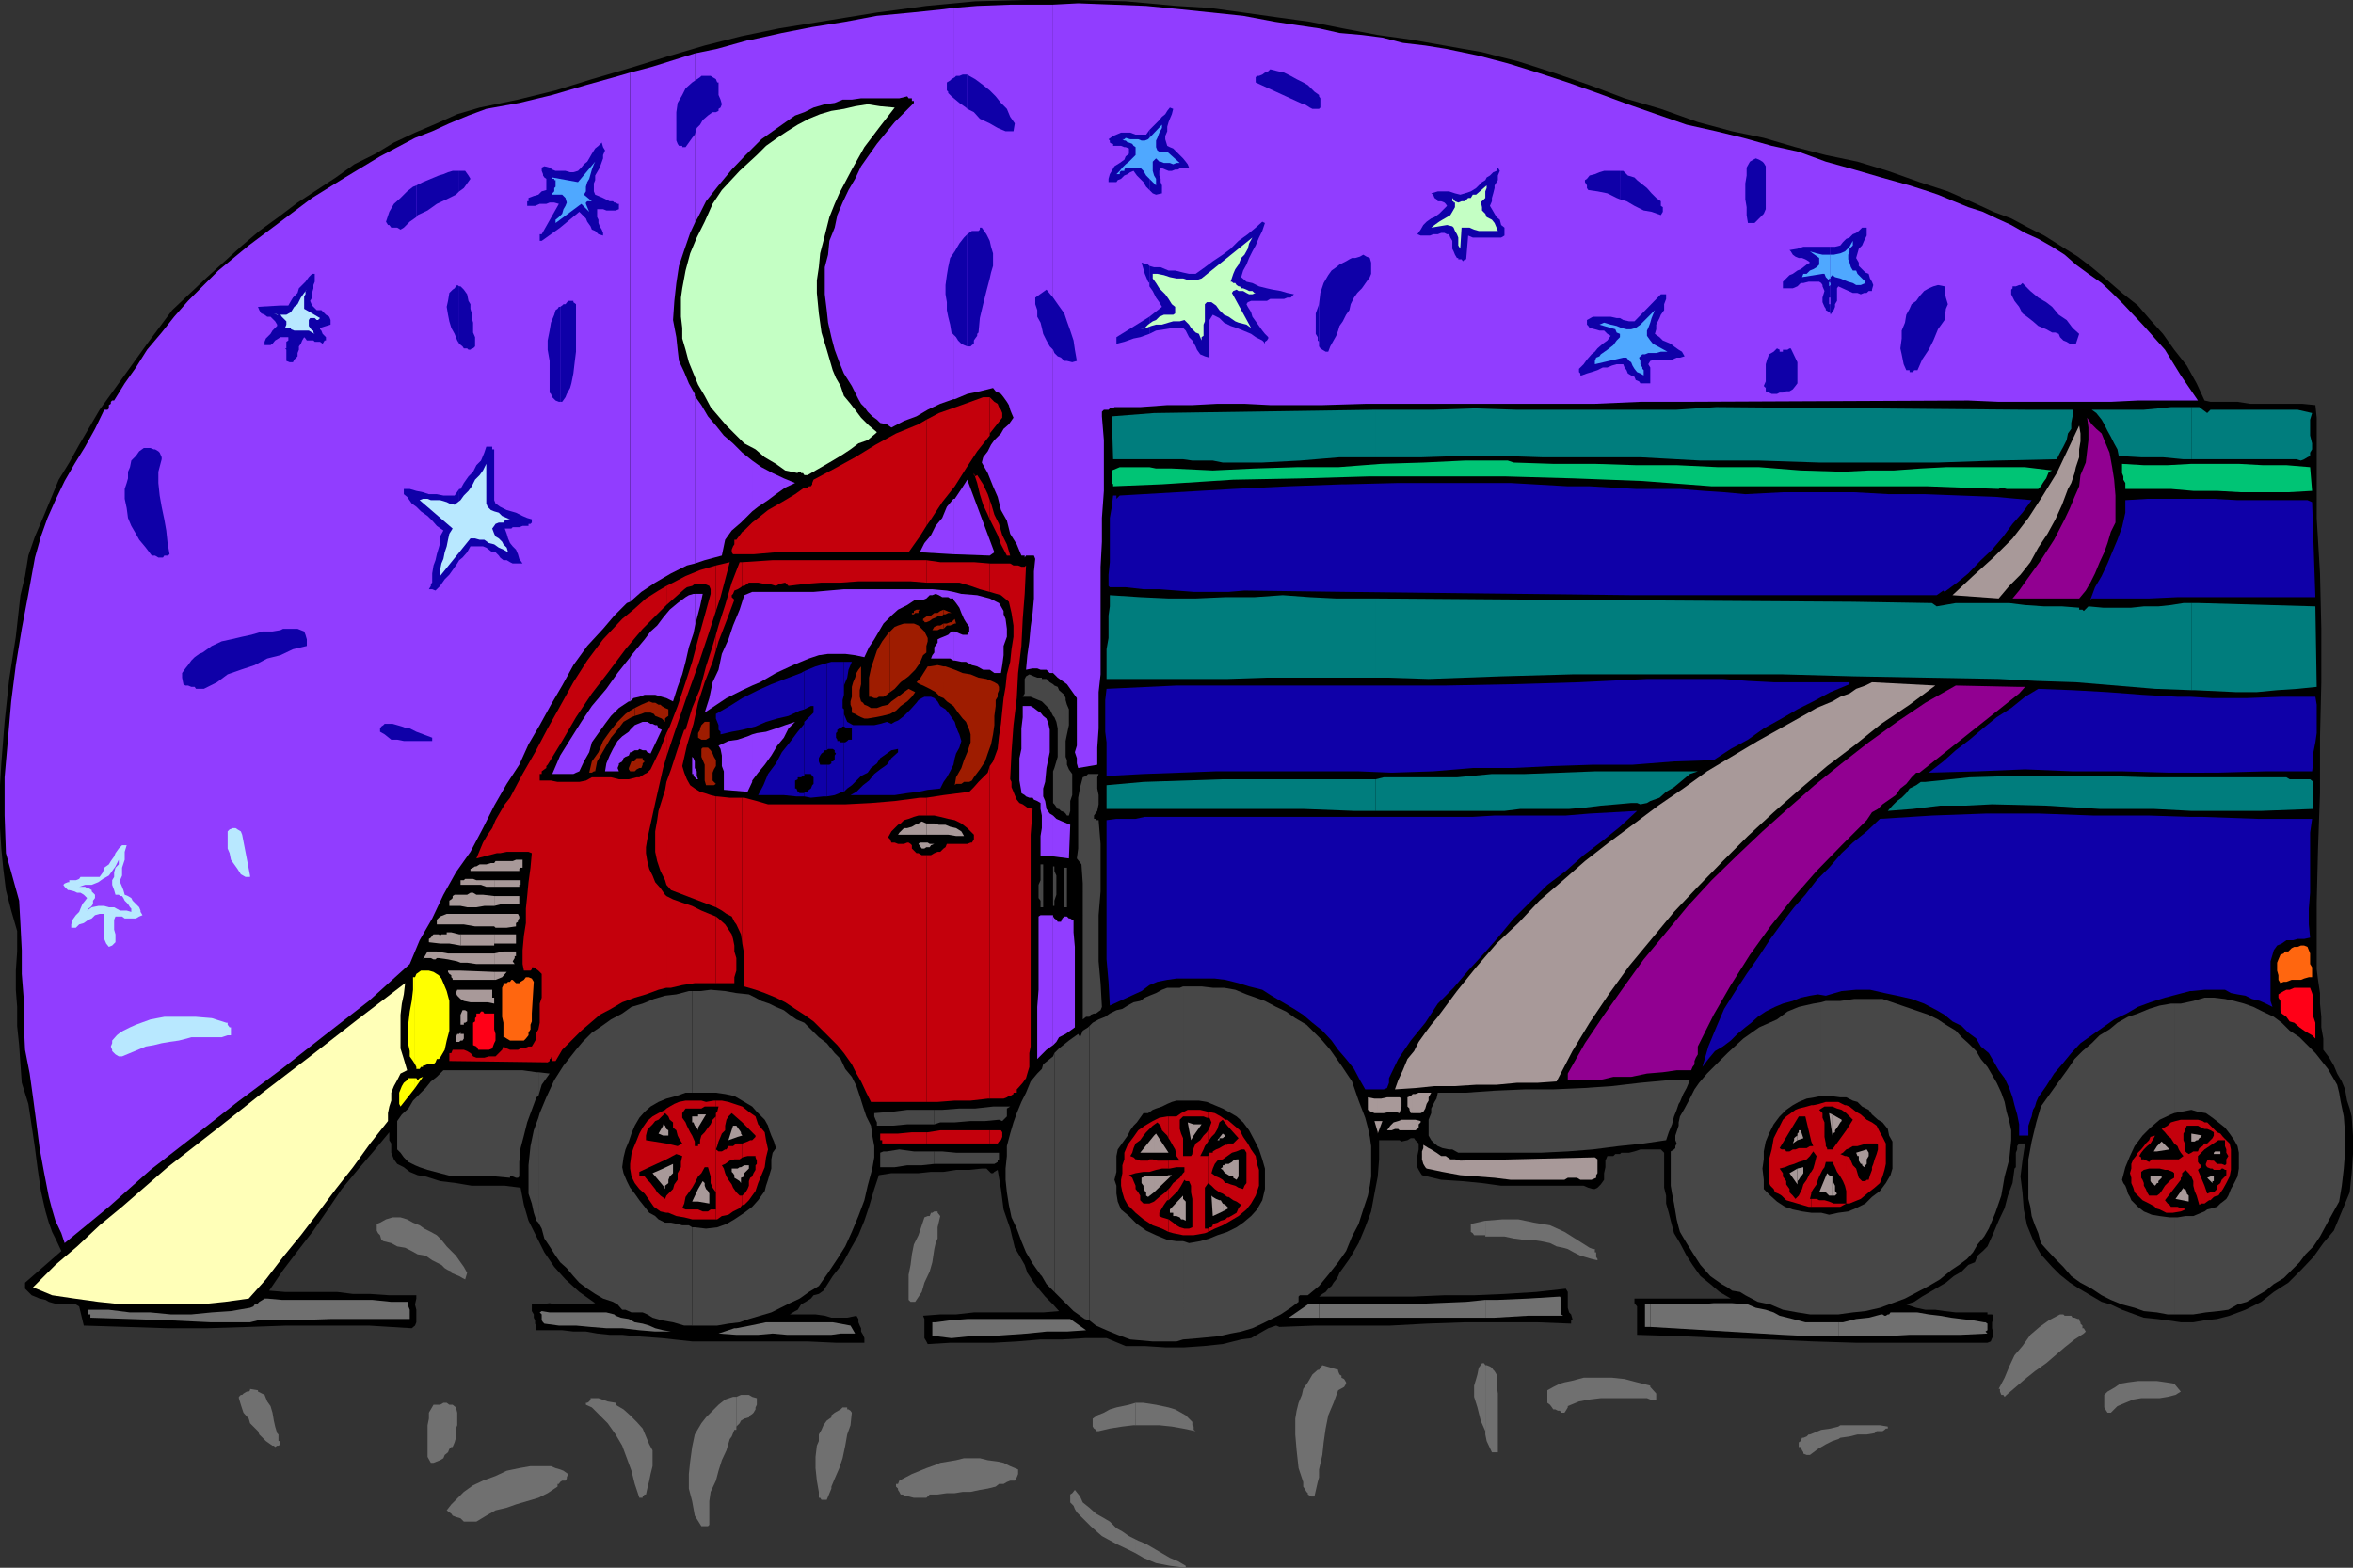 <svg xmlns="http://www.w3.org/2000/svg" width="356.598" height="237.602"><rect width="100%" height="100%" fill="#333333" stroke="none"/><path d="m218.898 6.898 2.801.5 2.899.5 2.699.704 2.8.699L235.399 11l5.5 1.898 5.301 2 5.5 1.602 5.598 2 5.203 1.398 4.797 1 4.8 1.403L276.7 23.5l4.801 1 4.598 1.398 4.8 1.704L295.2 29l4.301 1.898 2.598 1.204 2.699 1 2.601 1.398 2.399 1.2 2.703 1.698 2.398 1.5L317 40.5l2.398 2 2.2 1.898L324 46.301l1.898 2.199 1.899 2.102L329.5 53l1.898 2.398 1.5 2.704 1.2 2.597.902.2h4.098l1.902.3h7.898l2 .2.2 1.902V78.5l.5 8.398.199 8.403v8.097l-.2 8.403v8.398l-.3 8.403-.2 8.199v10.097l.2 1.602.3 2v1.602l.2 2v1.597l.3 1.7v1.703L353 160.3l.7 1.199.5 1.2.698 1.198.5 1.204.301 1.699.399 1.199.3 1.2.2 2.902v2.796l-.2 2.903-.3 2.898-2.399 5.801-1.601 1.898-1.5 2.102-1.899 2-1.902 1.898-2.2 1.403-1.898 1.5-2.402 1.199-2.399.898-1.898.5-1.902.204-1.7.296H330.5l-2-.296-1.602-.204-2-.199-1.398-.5-1.902-.699-1.7-.8-1.398-.4-1.703-1-1.7-1-1.398-.902-1.5-1.199L311 192l-.902-1-.801-.898-.7-1.204-.5-1-.898-2.199-.5-2.398-.199-2.602-.3-2.398.3-2.403.398-2.597H306l-.3.398v.5l-.2.5v2.2l-.203.203L305 179.3l-.703 1.898-.5 1.903-.899 1.898-.8 1.898-.899 2-.699.704-.8.699-.403 1-1 .398-1 1-1.2.7-1.199 1-1.199.703-1.199.699-1.203.699-1.2.8-1.199.4 1.5.5 1.399.3h1.5l1.402.2 1.7.198h4.8v.301h.7l.199.2v.5l-.2.5v.902l.2.8v.399l-.2.3-.199.5-.5.2h-19.902l-6.5-.2-6.7-.3-6.8-.2-6.7-.3-6.5-.2V198l-.398-.5v-.7h14.598l-1.7-1-1.398-1.198-1.5-1.204-1.199-1.699-.902-1.398-1-1.903-.899-1.5-.5-1.898-.3-1.2-.399-1.402V181.2l-.3-1.199v-5.3l-.5-.5h-3.102l-.899.3-.8.2h-1.2l-.199.198h-.703l-.297.301h-.902l-.301.7v1l-.2.902v1l-.5.699-.5.5-.398.2h-.3l-.7-.2-.699-.3h-12.5l-2.902-.4-3.098-.3-3.102-.2-2.898-.698-.203-.301-.297-.5-.203-.403V175.2l.203-1v-.898l-.5-.5-.203-.301h-.5l-.5.3-.899.2-.3-.2H209v2.9l-.203 2.6-.5 2.598-.5 2.704-.899 2.398-1 2.398-1.398 2.403-1.5 2.097-.203.5-.297.5-.402.5-.301.5-.5.403-.399.5-.5.3-.5.399h14.2l4.8-.2h4.5l4.602-.198 4.797-.301 4.5-.5.3.5v2.398l.2.7.3.3.2.7v.203h-.2v.5l-5.097-.204h-11l-5.8.204-5.5.296h-11.302l-5.5.204-.5-.204-1.199.403-1.402.8-1.2.7-1.5.199-2.8.7-2.899.3-2.898.2h-2.902l-3.098-.2h-2.902l-2.899-1.2h-3.3L161 203h-3.3l-3.602.3-3.598.2H144l-3.402.2-.2-.4-.3-.5v-2.902l-.2-.5 2.602-.199h2.398l2.7-.3h10.5l2.402-.2-.902-1-1.2-1.199-1-1.2-.699-.902-1-1.5-.402-1.199-.797-1.398-.703-1.2-.7-2.902-1-2.898-.398-3.102-.5-2.898-.5.3-.199.2h-.3l-.7-.7h-.703l-1.899.2h-2l-1.898.3h-1.902l-1.899.2h-4.101l-1.899.3-.699 2.098-.8 2.7L131 185l-.902 2.2-1.2 2.1-1.199 2.2-1.5 1.898-1.402 2.204-.7.5-.8.199-.399.5-.8.5-.7.398-.5.801-.398.2-.8.5h3.898l1.402.198 1 .301h2.398l1.399-.3.3.5v.5l.2.5.203.402v.5l.297.5.203.5v.699h-4.3l-4.302-.2h-17.5l-4.601-.5-4.098-.3-1.902-.2h-1.899l-1.898-.198-1.703-.301h-1.899l-1.699-.2h-3.902v-.5l-.2-.5v-.5l-.199-.402v-.5l-.3-.5v-1h1.199l1.5-.199.902.2h4.598l1.402-.2-2.402-1.7-2.098-1.902L84 192l-1.5-2.2-1.203-2.402-1.2-2.398-.699-2.398-.5-2.602-2.398-.3h-5l-2.402-.4-2.399-.3-2.199-.7-1.203-.198-1.2-.5-.898-.704-1-.5-.5-.699-.199-.5-.203-.5v-1.398l-.297-.5v-1.2l-2.402 2.899-2.399 2.8-2.402 2.9-2.098 3.1-2.199 3.2-2.402 3.102-2.2 2.898-2.101 3.102 2.402.199h7.899l2.402.3h2.598l2.902.2h4.098v.5l-.2.898.2.801v1.898l-.2.5-.5.403-6.5-.403h-12.5l-5.699.204-6.3.199h-6l-6.2-.2-6.5-.203L12 198l-.5-.3H8.898l-.8-.2-.7-.2-.5-.3-.898-.2-.703-.3-.5-.2-1-1v-.902l5.5-4.796-.7-1.5-.699-1.403-.5-1.398-.5-1.7L6.2 180.5l-.5-3.398L5.297 174l-.5-3.398-.5-3.301-1-3.2-.2-2.8-.199-2.903-.3-2.898v-2.898l-.2-2.602v-2.898l.2-2.903v-3.097L1.699 138l-.8-3.102L.5 131.7l-.3-3.097L0 125.5V119l.2-3.3.5-6.302.698-6.5 1-6.398.7-6.3.699-2.9.5-3.1 1-2.9L6.5 78.5l1.2-2.898 1.198-2.903 1.602-2.597 1.5-2.704 3.098-5.296 3.601-5 3.598-5 3.8-5.102 5.301-5 5.301-4.8 2.598-2.2 2.902-2.102 2.899-2.199L48 28.801l2.898-1.903 2.801-2 3.2-1.597 2.8-1.7 3.2-1.5 3.3-1.402 3.098-1.398 3.402-1 5.801-1.2 5.7-1.402L89.7 12l5.8-1.7 5.5-1.698 5.797-1.704 5.5-1.398 5.8-1.2 7.403-1.198 7.398-1.204 7.5-1L147.797.2 155.5 0h7.398l7.7.2 7.699.698 5 .301 5.101.7 5 .703 5.102.699 5 1 5.297 1 5 .699 5.101.898"/><path fill="#913dff" d="M95.5 114h.2l.5-.3h.5l.198-.2.5.2h.5l.2.3.5.2 1.699-3.598-.5-.204-.2-.5h-.3l-.399-.199h-.3l-.5-.3h-.7l-1.199.5-.699.703V114m0-3.398-.203.296-1 .704-.7.699-.699 1.199-.5 1-.5 1.2-.199 1.198h2.098l-.2-.5.2-.5v-.199l.5-.3.203-.5.297-.2.5-.199.203-.5v-3.398m0-4.302.5-.5.898-.198.801-.301h1.598l1 .3.703.2 1 .5.7-2.2.698-1.902.5-1.898.5-2.2.7-2.101.199-1v-5h-.2l-.699.2-.5.3-1.199.898-1.199 1-1 1.204-.902 1.199-1 .898-.899 1.2-2 2.402-.199.3v6.7"/><path fill="#913dff" d="M95.5 99.602 93.598 102l-1.7 2.398L89.7 107l-1.601 2.398-1.7 2.704-1.5 2.398-1.199 2.8h3.2l.398-.198.5-.204.703-1.5.797-1.398.402-1.5 1-1.398 1-1.403.899-1.199 1.199-1.2 1.5-1h.203v-6.698M95.5 91.2l1.7-1.5 2.097-1.4 2.402-1.402 2.399-1.199 1.199-.3v-25.7l-.899-1.597-.699-1.704-.8-1.699-.2-1.699-.199-1.898-.5-2.602.2-2.898.3-2.704.398-2.597.801-2.403.899-2.597.699-1.5V8.1l-1.598.5-4.8 1.5-3.399.9v80.2"/><path fill="#913dff" d="m95.5 11-1.703.5-5 1.398-5.098 1.5-5 1.204-5 .898-2.699 1-2.902 1.2-2.598 1.198-2.602 1-5.3 2.801-5.301 3.2-5 3.101-4.797 3.602-4.8 3.597L33.097 41l-2.399 2.398-2.199 2.204L26.398 48 24.5 50.398 22.297 53l-1.7 2.7-1.699 2.402-1.601 2.597H17l-.203.2v.3l-.297.2v.5l-.203.203h-.5L14.398 65l-1.5 2.7-1.601 2.6-1.5 2.598-1.399 2.903L7.2 78.5l-1 2.8-.902 3.2-1 5.5-1 5.3-.899 5.5-.699 5.5-.5 5.802-.5 5.699v5.8l.2 5.7 1 3.597 1 3.602.199 3.602.199 3.898v3.602l.3 3.796V155l.2 4.102.703 3.597.5 3.602.5 3.8L6 174l.7 3.8.698 3.598.5 1.903.5 1.699.899 1.898.5 1.5 6.703-5.5 6.297-5.597 6.703-5.2L36 167l6.7-5 6.5-5.102 6.698-5.199 6.2-5.597 1.5-3.602 1.902-3.3 1.7-3.598 1.898-3.403 2.199-3.097 1.902-3.602 1.7-3.398 1.898-3.301 1.902-2.903 1.399-3.097 1.699-2.903 1.703-3.097 1.7-2.903 1.698-3.097L89 97.898l2.398-2.597 1.7-2L95 91.398l.5-.199V11m9.797 106.8.3.302h.2l-.2-.5v-.704l-.3-.5v-1 2.403m0-2.403-.2-.5-.199-.199v2.602h.2v.3l.199.2v-2.403m0-20.398.3-1.2.5-1.902L106.5 90h-1.203v5m0-9.602 1.5-.5 2.601-.699.5-2.398 1-1.403 1.399-1.199L113.5 78l.5-.5v-7.7l-1.5-1.198-1.402-1.403L109.699 66l-1.199-1.5-1.203-1.398-1-1.704-1-1.398v25.398m0-51.598.5-.902L107 30.5l1.898-2.398 2-2.403L113 23.5l1-1V6h-.3l-5 1.398-3.403.704V33.8M114 118.3l.898-1.198 1-1.204 1-1.398.899-1.5 1-1.2.703-1.402 1-1-1.5.5-1.402.5-1.5.5-1.399.204-.699.199v7m0-7.001-.703.302-1.5.5-1.399.199-1.5.699.301.5.2 1v1.602l.3.796v2.801l3.598.301.703-1.5v-7.2m0-7.402 1.2-.5 2.398-1.398 2.601-1.2 2.399-1 1.5-.5 1.402-.198h2.598l1.5.199 1.402.3.7-1.5.8-1.203 1.398-2.398 1.2-1.2 1-.902 1.402-.699 1.2-.8h1.198l.5-.2.5-.5h.399l.5-.199.5.2.5.3h.902l.301.2h.5v.198V89.7l-1-.199-2.203-.2h-13.399l-4.601.4H114v14.198m0-14.199-1.203.5-.7 2.198-1 2.403-.699 2.097-1 2.204-.5 2.398-.898 1.898-.5 2.403-.703 2.199 3.3-2.2 2.403-1.198 1.5-.704V89.7m0-12.2.898-.7 1.5-1 1.2-.902 1.402-1 1.5-.699-1.703-.699-1.7-.8-1.699-.9-1.398-1v7.7m0-55 1.398-1.398 2.399-1.704L120.5 17.5l1.398-.5 1.399-.7 1.703-.5 1.5-.198 1.2-.5h1.398l1.402-.204h5.797l1.203-.296.2.296h.5v.403h.3v.3l-2.902 2.899-2.7 3.3-2.398 3.4-.902 1.902-1 1.699-.899 1.898-.8 1.903-.399 1.898-.8 2-.2 2.102-.5 1.898v4.102l.297 2.398.203 1.898.5 2.204.5 1.898.7 1.898.698 1.704 1.2 1.898 1 2 .402.7.5.5.5.698.7.704.698.5.5.5 1 .199.7.5 1.902-1 1.898-.7 1.7-1 1.902-.902 2-.699V1.2l-1.5.198-4.8.5-5.302.5-4.8.903-5 .8L118.5 5 114 6v16.5m30.5 77.602h.2l1 .199h.698l.899.5.8.199.903.5h1l.7.5h1l.198-1.2.2-1.5v-1.402l.5-1.398v-1.2l-.2-1.5-.3-.698v-.5l-.399-.704-.3-.5L150 90.7l-1.902-.5-2.399-.199-1.199-.3v1.198l.398.5.5.704.301.796.399.903.3.5.5.699v.7l-.3.5h-.7l-.5-.2-.699-.3h-.199v4.402"/><path fill="#913dff" d="M144.5 95.7h-.3l-.5.5-.7.3-.5.2-.402.198v.5l-.5.704v.796l-.301.403-.2.5H144l.5.3V95.7m0-11.7 5.5.2.7-.5-4.102-11-.899 1.402-1 1.5h-.199V84"/><path fill="#913dff" d="m144.5 75.602-1 1.199-.703 1.699-1 1.2-.7 1.402-1 1.199-.699 1.398L144.5 84v-8.398m0-15.102h.2l1.898-.8 1.902-.4 2-.5.398.5.801.4.399.5.5.698.3.5.2.704.199.5.3.699-.699 1-.8.699-.399.7-1 1-.5.698-.5 1-.699.903-.203.8.902 1.598.801 2 .7 1.602.5 2 .898 1.597.5 2 1 1.602.699 1.7h.5v.3l.203-.3h1.2l.198.5-.199 1.902v4.097l-.199 2.2-.3 2.101-.2 2.2-.3 2.1-.2 2.2 1-.2h.7l.5.2h.898l.5.5h.5V.7h-6.301l-5.2.198-3.597.301V60.5m15.098 97.898.5-.5.402-.699 1-.5 1.398-1V143.5l-.199-2.2v-1.902h-.199l-.3-.199h-.2l-.3-.3h-.403l-.297.3-.203.5h-.5l-.2-.3-.3-.2-.2-.3v-.2 19.7"/><path fill="#913dff" d="M159.598 138.7h-1.899l-.3.198V150l-.2 2.602v7.898l1.399-1.398.699-.5.3-.204V138.7m.001-8.9 2.402.302.2-5.102-1.2-.5-.902-.398-.5-.5v6.199m0-6.199-.5-.301-.5-.7-.2-1.203-.3-.699V119.5l.3-1 .2-2.102.5-2.398v-3.398l-.2-.903-.3-.8-.5-.399-.399-.5-.5-.3-.5-.4-.5-.3H155v1.7l-.203 1.698v3.102l-.297 1.398v3.403l.297 1.699v.2l.5.3.203.2.5.198h.5l.2.301.5.2.5.3v.903l.198 1v1.898l-.199 1.2v3.1h1.899v-6.198m0-21.602.699.7.703.5.7.5.5.698.5.704.5.699V113l-.302 1 .301.898v.801l.2.7 2.898-.5V113.3l.203-2.903v-5.5l.297-2.699V85.9l.203-3.797V78.5l.297-4.102V66.7L167 63.102v-.704l.297-.296H168l.2-.204h.5l.198-.199h3.899l4.101-.3h3.801l3.801-.2h4.098l3.902.2h7.898l6.7-.2h34.601l6.899-.3h6.699l43-.2 4.601.2h17l4.102-.2h9.098l-2.598-3.8L328.098 53l-3.2-3.602-3.101-3.296-1.7-1.704-1.597-1.5-2-1.398-1.902-1.398-1.7-1.5L311 37.398l-2.102-1.199-2-.898-2.101-1.2-2.2-1-2.097-1-2.203-.703-2.2-.898-2.398-1-2.101-.7-2.2-.698-4.3-1.204L281 25.7l-4.3-1.199-4.102-1.5-4.098-.898-4.3-1.204-4.102-1-4.5-1L251 17.301l-4.3-1.5-4.602-1.7-4.5-1.601L233 11l-4.5-1.398-4.602-1.204-4.8-1-3.098-.5-3.402-.398-3.098-.8-3.102-.4L203 5l-3.102-.7-3.398-.5-3.3-.5-4.802-.902-9.601-1-5.098-.5-5-.199L163.4.5l-3.801.2V102"/><path fill="#0f00a8" d="M108.898 12.5v1.898l.301.704.2.699-.2.5-.3.199v.3l-.399.2h-.5l-.703.5-.797.7-.402.698-.5.5-.301 1-.399.5-.5.704-.5.699h-.5v-.2h-.5l-.199-.3-.199-.5V17l.2-1.398.698-1.204.5-1 1-.898 1.2-.8.199-.2h1.402l.301.2.5.3.2.5h.198M163.2 54.7l-.7.198-.8-.199h-.403l-.5-.5-.5-.199-.5-.5-.2-.5-.5-.5-.5-.898-.5-1-.199-.903-.199-.8-.5-.899v-1l-.3-.898v-1l1.699-1.204 1 1.204.699 1 1 1.398.402 1.2.5 1.402.5 1.5.2 1.398.3 1.7M24.5 69.602 24 71.5v1.7l.2 1.902.3 1.699.398 1.898.301 1.7.2 1.902.3 1.699-.3.2h-.5l-.2.3H24l-.5-.3H23l-.902-1.2-1-1.2-.5-.902-.7-1.199-.5-1.199L19.2 77l-.3-1.398v-1.5l.3-.903.2-.699v-1l.3-.7.2-1 .699-.698.5-.704.699-.5h1l.5.204h.203l.5.296.2.204.3.699v.3m202.796-43.703-.297.704v.699l-.5.8v.399l-.203.8-.2.7v.5l-.3.7.3.5.403.698.297.5.5.403.203.8.5.399v1.2l-.5.3h-4.3l-.7-.3-.3 3.6h-.2l-.3.302-.2-.301h-.5v-.2h-.203l-.297-.5-.203-.5-.2-.402V36.5l-.3-.5-.2-.5h-.3l-.399-.2h-.5l-.5.2h-.699l-.5.2h-1.402l-.5-.2.5-.7.402-.698.5-.5.7-.5.5-.204.699-.5 1.199-1.199-.2-.3-.199-.2-.5-.199h-.5l-.199-.3-.3-.2-.2-.5-.3-.2 1-.3h1.699l.902.3.797.2.703-.2.898-.3.801-.5.899-.898.5-.301.199-.403.5-.296.5-.5.5-.204.203-.5.297.5m63.301 30.204h-.5l-.2.296h-.5v-.296h-.5l-.398-.903-.3-1.5-.2-.898.2-1.5v-1.2l.5-1.203.198-1.199.5-.898.301-.7.7-.5.5-.703.699-.796.699-.403.703-.3.7-.2 1 .2v.703l.198 1 .301 1-.3.699-.2 1.699-1 1.398-.699 1.704-.703 1.398-1 1.5-.7 1.602m24.501-5.5-.5 1.5h-.899l-.5-.301-.5-.2-.5-.5-.199-.5-.5-.203h-.5l-.902-.5-1.2-.5-.8-.699-.899-.699-.699-.5-.5-1-.703-.898-.5-1v-.704L305 43.7v-.3h.5l.5-.2h.2l.3-.3 1.2 1.203 1.198 1 1.2.699.902.699 1 1.2 1.2.8.898 1.2 1 .902M42.5 99.3l1.898-.902 2.102-.5v-1l-.203-.699-.2-.5-1-.398h-2.199l-.398.199v3.8"/><path fill="#0f00a8" d="m42.5 95.5-1.203.2h-1.5l-1.7.5-1.398.3-1.699.398-1.402.301-1.5.7-1.399 1-.5.203-.699.5-.5.5-.5.699-.402.5-.5.699v.7l.199 1 .3.198h.403l.5.204h.5l.2.296h1.198l2-1L34.5 102.2l2-.699 2.098-.7 1.902-1 2-.5v-3.8m0-44.399h1.2v.5l-.302.199v1H43.2l.2.199v1.7l.5.198h.5l.199-.398.5-.5v-.5l.199-.5v-.5l.3-.398.2-.5.3-.5.2.199.203.3h1l.2.2h.8l.398.3.301-.5h.2v-.5l-.2-.203-.3-.296-.2-.5-.199-.204V49.7l1.598-.5v-.7l-.2-.5-.5-.3-.699-.7H48l-.5-.5-.203-.2-.297-.698.297-.5v-.704l.203-.699v-.5l.2-.5V41.5h-.403l-.5.5-.5.7-1 1-.2.698-.699.704-.3.5-.399.699H42.5v4.8m0-4.801-3.402.2.199.5.3.5.5.2.403.3h.5l.7.7.3.5v.198l-.703.704-.297.5-.5.5-.203.199-.2.5v.5H41l.297-.2.402-.5.5-.3.301-.2v-4.8M63.098 112.3H65.5v-.5l-2.402-.902v1.403m0-1.403-1-.5h-.399l-.8-.296-.7-.204-.699-.199h-1.203l-.2.2-.3.203-.2.296v.5l.7.403 1 .8h.902l1 .2h1.899v-1.403m0-34.098.699.7 1 .7.703.698.7.801 1 .7-.5.902v1l-.2.699-.3 1-.2.898-.3.801-.2 1.2V88.3l-.203.199v.3l-.297.5h.5l.5.2.7-.7.698-1 .7-.698.5-.704.699-1 .3-.5V74.102l-.699 1H67.2l-1-.204H65l-.902-.296-1-.204v2.403m0-2.403-1-.296h-.899v.796l.5.403.7 1 .699.5v-2.403m0-41.5.199-.296 1.5-.704 1.402-1 1.5-.699 1.399-.699.5-.5v-3.102h-1l-.7.204-.699.296-.699.204-1.203.5-1.2.5-1 .5v4.796"/><path fill="#0f00a8" d="m63.098 28.102-.5.199-.899.699-1 1-1 .898L59 32.102l-.5 1.5.297.5H59l.297.398h.902l.5.3.5-.3.899-.898 1-.704v-4.796m6.5 56.796.5-.398.699-.8.5-.9h1.902l.5.2.399.3.5.4h.5l.5.5.199.3.5.398h.5l.5.301.402.2h1.5l-.5-.7L78.5 84l-.3-.7-.5-.5-.403-.5-.297-.698-.203-.704-.297-.796h1l.2-.204h1l.5-.199h.898v-.3h.3l.2-.2v-.5l-.7-.199-.699-.3-1-.5-.699-.2-.703-.2-1-.5-.7-.5-.199-.5v-7.698h-.3v-.403h-.899l-.3.903-.5 1.199-.7.699-.5 1-.699.7-.703 1-.5.902h-.2v10.796m.001-32.796.5.398.199.3h.5L71 53h.297l.203-.2h.2l.3-.3v-1.398l-.3-.704v-1.5l-.2-.699V47.5l-.203-.7v-.698l-.297-.5-.203-1-.5-.704-.5-.5h-.2v8.704"/><path fill="#0f00a8" d="m69.598 43.398-.301-.199-.2.2-.199.3-.3.2-.5.5-.2 1.203-.199.898.2 1.2.199 1 .3 1 .5.902.399 1 .3.5v-8.704M69.598 29l.699-.5 1-1.398-.297-.5-.5-.704h-.902V29m15.3 31.898h.301l.5-.699.2-.5.5-.898.199-.7.3-1.5.2-1.703.199-1.597v-7.2l-.399-.3v-.2h-.8l-.399.5h-.3l-.2.2-.3.199v14.398"/><path fill="#0f00a8" d="M84.898 46.5H84.7l-.199.3-.3.2-.2.7-.5 1.198-.203 1.204-.297 1.5V53l.297 1.7v4.8l.203.2.2.5.5.5.5.198h.198V46.5m-.001-12 2.899-2.398 1 1 .203.5.5.699.2.5.5.199.5.5.698.2v-.4l-.199-.5-.3-.5-.2-.5v-.5l-.199-.402V31.7h.898l.5.2h1.399l.5-.2v-.8h-.2l-.3-.2h-.2l-.199-.199h-.5l-1-.5-.699-.3-.5-.2L90 29v-1.2l.2-.5v-.698l.698-1.204.5-1.398v-.5l.301-.7-.3-.5-.2-.698-.5.5-.5.398-.5.8-.402.7-.297.5-.5.398-.402.5-.5.5-.7.204h-.5l-.699-.204h-.8V34.5m-.001-8.602H84.2l-.5-.199-.402-.3-.797-.2-.402.2v.5l.199.5v.203l.203.296.297.204V28.8l-.7.199-.5.5-.699.2-.8.3v.5h-.2v.7h1.2l.699-.302h1l.5-.199H84l.7.2-2.602 4.601h-.301v1h.3l2.801-2v-8.602m61.7 26.603h.5l.199-.2.3-.198v-.5l.2-.301.3-.403v-.296l.2-.204.203-2.199.5-2.097.5-2 .5-1.903.2-.898.3-1v-1.903l-.3-1-.2-.898-.5-1-.703-1h-.297v.3l-.203.2h-1l-.7.5v17"/><path fill="#0f00a8" d="m146.598 35.5-.5.5-.7.898-.699 1.204-.699 1-.3 1.398-.2 1.2-.203 1.5v1.402l.203 1.199V47l.2 1 .3 1.2.2 1.198.698.704.301.5.5.5.399.199.5.199v-17m0-19 1 .5.902 1 1.5.7 1.2.698 1.198.5h1.2l.199-1.199-.7-1-.5-1.199-.898-.898-.8-1-.899-.903-1-.8-1.203-.899-.899-.5-.3-.2v5.2"/><path fill="#0f00a8" d="M146.598 11.3h-.7l-.5.2h-.5l-.199.2-.5.3-.199.2-.5.3v1.2l.2.198v.204l.3.296.2.204 1.198 1 1 .699.2.199v-5.2M174.2 50.602l1-.5 1.398-.204 1.199-.199h1.5l.402.403.5 1 .5.5.5.898.2.5.5.7.699.3.699.2v-5.7l.5-.8 1 .5.703.698 1 .5.898.301 1 .403 1.2.5.699.5 1 .5.203.199.2.3v-.3l.3-.2.2-.3v-.2l-.5-.5-.403-.5-.5-.703-1-1.398-.2-.7-.5-.8-.199-.398.2-.301.5-.2H192l.5-.3h2.098l.5-.2h.5l.5-.5-1-.203-1-.296-1.2-.204L192 43.7l-1.203-.3-1-.5-.899-.2-.8-.699.3-1 .5-.898.399-1 .5-1 .5-.903.5-1.199.5-1 .402-1.2-.402-.198-1 .898-1.2 1-1.398 1-1.199 1.2-1.203.902-1.5 1-1.2.898-1.398 1h-1l-.902-.2-1.2-.3h-1l-1.199-.5h-1l-.699-.2v3.098l.5.704.5 1 .5.699.399.699-1.899 1.5v2.602"/><path fill="#0f00a8" d="m174.2 48-5 3.102v1l1.198-.301 1.399-.5 1-.2 1.402-.5V48m.001-7.7-.2-.198-1-.301.297 1 .203.699.5 1.2.2.198v-2.597m0-11.501.5.5.5.2.898-.2v-1.198l-.2-.5v-.5l-.199-.5v-.704l.2-.5.699.301.5.2h.5l.5-.2h.402l.5-.3h1.2l-.2-.5-.3-.399-.403-.5-1.5-1.5-.5-.2-.399-.198-.3-1v-.5l.3-.704V19.2l.2-.699.199-.5.3-.7.2-.8-.5-.2-.399.5-.3.5-.5.4-.399.5-1.5 1.5v9.1"/><path fill="#0f00a8" d="m174.2 19.7-.5.698h-1.602l-.801-.296h-1.399l-.699.296-.5.204-.699.5.2.199v.3l.3.2h.2v.3h1.198l.5.2h.2l.5.199v.8l-.5.4-.2.5-.699.5-.8.5-.399.698-.3.5-.2.704v.5h1.2l.198-.301.5-.2.5-.5.5-.203.399-.296.5-.204.5.704 1 1 .402.699.5.5v-9.102M199.898 51.8v.7l.2.3.3.2.5.3h.399l.3-.8.5-.898.403-.704.297-.796.203-.704.5-.699.5-1 .5-.699.2-.898.5-1 .5-.704.698-.699.7-1 .5-.699.199-.5v-1.7l-.2-.698-.5-.204-.5-.296-.5.296-.699.204h-.5l-.398.199-.5.3-1 .5-.5.399-.703.5-.5.7-.7 1.198-.5 1.5-.199 1.704V51.8"/><path fill="#0f00a8" d="m199.898 46.102-.5 1.398v3.102l.301.5v.5l.2.199v-5.7m-.001-29.601.2-.2v-1.402l-.2-.296v-.204V16.5m0-2.102-.699-.5-1-1-.699-.398-1-.5-.902-.5-1-.5-.899-.2-1.199-.3-.3.3-.5.2-.403.3-.5.2h-.297l-.203.2v.8l7.203 3.3h.2l.5.302.3.199.398.199h1v-2.102M245.5 55.2h.5l.2.5.3.402.2.5.5.296.5.204.198.5.5.199.2.3h1.5V55.7l-.301-.5.3-.5.7-.199h2.601l.7-.3h.5l.699-.2-.399-.7-.5-.3-.699-.5-.5-.398-.699-.301-.5-.2-.5-.5-.703-.5.203-.703V49.2l.5-1 .2-.5.5-.699v-.898l.3-.801v-.7h-.8l-4 4.098h-.802l-.898-.2-.5-.3v7m0-7h-.5l-.902-.2h-2.7l-.898.5v.7l.2.198.198.301.801.2.7.203h.699l.5.5.5.296-.5.704-.7.5-.8.699-.399.5-.5.398-.699.801-.5.7-.5.5-.203.198v.5l.203.204v.296h.2l.8-.296.7-.204.898-.296.8-.403h.7l.699-.3.703-.2h.5v-7m0-17.999 1 .3 1.2.7 1.398.698 1.199.204 1.402.5.301-.5v-.704l-.3-.199V30.5l-.7-.5-.703-.7-.7-.8-.5-.398-1-.801-.398-.403-1-.296-.699-.704h-.5V30.2"/><path fill="#0f00a8" d="M245.5 25.898h-2.402l-.7.204-.699.296-.8.204-.399.5-.3.199v.3l.3.5v.399l.2.3 1.398.2 1.5.3L245 30l.5.2v-4.302M267.598 58.8v.5l.5.2.402.2h.797l.402-.2h.5l.5-.2h.5l.5-.3.399-.5.3-.398v-3.204l-1-2.097h-.199l-.3.199h-.7v.3h-.5V53l-.402-.2-.5.5-.7.4-.3.8-.2.7v3.6"/><path fill="#0f00a8" d="m267.598 57.8-.301.7.3.3zm0-32.6-.301-.5-.2-.2-.5-.3-.5-.2-.398.2-.5.3-.5.898v1.204L264.5 27.8v2.398l.2 1.2v1.203l.198 1.199h1l.7-.7.699-.703.3-.699v-6.5m9.801 22.302v.2l.5-.7.2-.5v-.398l.3-.5v-1.903l.2-.3 2.199 1h.703l.5.203.5-.204h.398l.301-.296h.5v-.204l.2-.699-.2-.5-.3-.5-.2-.699-.5-.2-1-1v-.5l-.402-.698.203-.704.2-.699.5-.5.3-.699.398-.8v-1.2h-.699l-.5.5-.402.3-.5.2-.5.5-.5.2-.5.5-.399.5-.8.198h-.7V47.5"/><path fill="#0f00a8" d="M277.398 46.102h-.199v-1h.2v-7.704h-4.102l-.899.301-1.199.2.2.203.3.5.399.296.5.204h.5l.5.199.5.3.199.2-.5.3-.5.399-.399.3-.5.2-.699.5-.5.2-1 1v1h1.5l.7-.302.5-.5h.398l.8-.199h1.602l.301.2.2.3v.2l.3.703-.3 1v.699l.3.699.2.3v.2l.5.3.198.2v-1.398"/><path fill="#c4000c" d="M101 183.8h.297l1.203.5 1.2.2 1.198.3h3.602v-1.698.199h-.8l-.403.3h-.797l-.703-.3h-1.899l-.5-.2.301-.703.2-1 1-1.398.398-.7.5-1 .5-.5.5-.902h.5l.203.704.2.699v1l.3.699.5.7v1.902-13.903.5l-.5.5-.3.7-.403.5-.5.703-.5.5-.2.699v.5h-.3v.398h-.5V173l-.399-.898-.3-.5-.5-1-.2-.5-.5-.704v-.699l.5-.699h2.399l.5-.3h1.703v-.9h-.3l-1.2.2-.703-.2h-2.399l-1 .2-.699.3-.699.4-.5.3v.898l.297.301.203.5.5.403v.796l.5.403.2.8.198.399.5.8-.699.4-1.699-.4v2.4l1.5-.802.898.301-.199.903v.796l-.5.903v1l-.5.699-.199.7-.703.698-.297.301v2.602m0-2.601-.203.5-.7-.5-.5-.5-.3-.5-.399-.5-.3-.4-.5-.5-.399-.5h-.8v-.698l4.101-1.903v-2.398l-3.102-.5v-.7l.2-.8.3-.403.5-.5.399-.5.5-.199 1-1 .203.2V168l-.203.2-1 .5-.899.5-.8.698-.7 1-.5.903-.398 1L96 174l-.3.898-.2 1.5v.704l.2 1.199.5 1 .698.898.801.7 1.399 2 1 .703.902.199v-2.602m0-31.499h.7l1.698-.4 1.899-.3h3.203v-10.102l-1-.398-1.203-.5-1.399-.7-1.5-.5-1.398-.5-1-.5v13.9m0-13.9-.203-.198-.7-1-.8-.903-.399-1-.5-1-.3-1.199-.2-1.2v-.902l.2-1.199 1.199-5.5 1.203-5.3.5-1.7v-3.597l-.902 2.398-1.5 3.102-.5.5-.399.199-.8.5H96.5l-1.203.3h-1.5l-1.2-.3H89.7l-.902.5-1 .199H84.5l-1-.2h-1.703v-1h.3v-.402l.403-.296.297-.204v-.296l.203-.204 2.2-3.597 2.097-3.602 2.402-3.597L92.098 102l2.699-3.602 2.601-3.097 2.899-2.903.703-.699v-2.898l-1.203.699-1.899 1.2L96 92.397 94.297 93.8l-2.899 3.097L89 100.102l-2.102 3.296-2 3.602L83 110.398 81.098 114l-1.899 3.3-1.902 3.598-.797 1-.703 1.204-.7 1.199-.5 1.199-.699 1-.699 1.2-.5 1.198-.5 1.204 3.098-.801h.5l1-.2h3.3l.5.2-.199 2.199-.3 2.2-.2 2.1-.199 1.9v2.198l-.3 1.903-.2 2.199v2.102l.2 1h1l.199-.204v-.296h.3l.7.5.5.5v3.597l-.301.903V155l-.2 1-.3.5v.898l-.399.704-.3.5h-.5l-.7.296h-.5l-.398.204h-1.203l-.5-.204-.5-.296-.2.5-1 1h-1l-.699.199H72.2l-.5-.2-.199-.3-.203-.2-.5-.3-.5-.2h-1.7l-.199.5h-.3v1.2L83 161l.297-.2v-.3h.203v-.2l.2-.198v.699h.5l1-1.7 1.398-1.402 1.5-1.5L89.5 155l1.398-1.2 1.7-.902 1.699-1 1.902-.699 1.7-.5 1.898-.699 1.203-.3v-13.9"/><path fill="#c4000c" d="m101 134.102.7.796 6.8 2.602v-16.8l-.8-.2-.903-.3-.7-.2-.8-.5-.7-.5-.5-.898-.398-1-.3-1 .699-3.102 1-3.3.699-3.2 1-3.102 1.203-3.097.5-1.7V96.2l-.5 1.7-1 3.101-.902 3.398-1.2 2.903-1 3.3h-.199l-1 2.899-1 3.102L101 118.5v15.602m0-15.602-.203 1.2-1 3.198-.2 1.403-.3 1.699v3.102l.3 1.398.5 1.5.7 1.398.203.704V118.5m0-3.8 1.2-3.598 1.698-5 1.899-5.301 1.703-5.102 1-3.097v-6.903l-2.402.7-2.2.902-1.898 1-1 .5v2.898l2.7-2.398.398-.301.8-.2.399-.3h1.5l.703.3.2.5v.7l-.903 3.3-1 3.598-.899 3.403-1 3.097L102.7 107l-1.199 3.102-.5 1v3.597M108.5 184.8h.2l.698-.5 1-.198.7-.5 1-.5.402-.5v-1.403h-.402l-.5-.5-.5-.699-.2-.5-.5-.7-.3-.5-.2-.5-.199-.698-.3-.5.5-.204.699-.5.699-.199h.8l.403-.3V173.3h-.902l-.5.398h-.7l-.3.5h-.2l-.5.301h-.5l-.398-.3v10.6"/><path fill="#c4000c" d="m108.5 174.2.2-.5.198-.7.301-.7.2-.5.5-.5v-.698l.199-.903.3-.5.5-.5 1.602 1.403v-2.403l-1.203-.398-.899-.301-1-.2h-.898v.9h.398l-.199.8-.199.2v5.5m0-25.2h2.797v-.898l.3-1v-1.903l-.3-1v-.898l-.2-1-.199-.7-1-1.5-1-.902-.398-.3V149m0-11.5.898.5.7.5.8.398.399.801.3.403.7 1.5.203 1.398v-22.102h-1.902l-1.899-.199h-.199V137.5m0-38.898.398-1.403 1.2-3.097 1.199-3.204-.399-.398v-.3l.2-.2.199-.5.5-.2.5-.3.203-.2v-3.6h-.402l-1.2 3.1-1 3.4-1 3.1-.398 1.4v2.402m0-6 .7-2.102 1.398-5.3-2.098.5v6.902m4 90h.297l.703-.704 1-1.398.398-1.2.5-1.198.5-1.204.2-1.5.3-1.199-.3-1.398-.2-1.2-1-1.203-.398-1.199-1-.699-1-.8v2.402l2 2v.199l-.5.5h-.3l-.403.199-.797.3v2.098l.797-.199h1.203v.2l.2.5v.5l-.2.203v.699l-.3.5-.2.5-.3.199-.2.5v.7l-.203.5-.297.5-.203.198-.297.301v1.403"/><path fill="#c4000c" d="m112.5 143 .297 1.7v4.8l1.703.5 1.398.5 1.7.7 1.402.698 1.5 1 1.398.903 1.399 1L124.5 156l2.398 2.398 1 1.204 1.2 1.699.699 1.398.703 1.2.797 1.703L132 167h8.398v-37.398h-.699l-.5-.301h-.3l-.2-.2-.199-.203-.3-.296v-.5l-.2-.204-.3-.199h-.2l-.5.2h-.902l-.5-.2h-.5l-.2-.5-.3-.3.5-.899 1-1 .402-.2.5-.5.7-.198.8-.301.7-.2h1.198v-2.703h-1l-3.8.5-3.598.301-3.902.2h-11.7l-1.699-.5-1.902-.5h-.297V143m0-54.2h.297l.703-.5h1.398l1 .2h.7l1 .3.5-.3.902-.2.5.5 2.398-.3 2.602-.2h2.898l2.7-.198H138l2.398.199v-3.403h-23.3l-4.598.301v3.602m0-4.801h1.7l3.398-.3h20.101l1.7-2.4 1-1.6V63.601l-1.2.699-3.402 1.398-3.098 1.7-3.101 1.902L126.5 71l-3.203 1.7-.2.5v.198l-.199.301h-.3l-.2.2h-.5l-1.398 1-1.5.902-1.203.699-1.399.8-1.5 1.2-.898.7-1.203 1.198-.297.204V84m0-3.398-.902 1.199h-.301v.699l-.2.3-.199.5v.4l.2.3h1.402v-3.398m27.898 92.698H150v-2h-7.5l-1.902.302h-.2v1.699"/><path fill="#c4000c" d="M140.398 171.602H138.2l-2.101.199h-2.7v1h.301v.5h6.7v-1.7m-.002-4.601h1.7l2.601-.2h2.399l2.601-.3H150v-50.398l-.3 1-.7.699-.703.699-.7.8-.699.7-3.898.5-2.602.398v2.704h1.2l.902.199 1.2.3 1 .2 1 .5.898.699 1 1v.7l-.301.5h-.2l-.5.198H143.5l-.203.5-.297.204-.5.5h-.402l-.5.199-.5.3h-.7V167m0-78.7h5l1.7.5 1.402.5 1.5.4v-4.302l-2.402-.199H142.5l-2.102-.3V88.3m0-8.6.7-1 1.699-2.598 1.902-2.403L146.4 71l1.699-2.602L150 66v-5.8h-1l-3.3 1.198-3.403 1.204-1.899 1v16.097M150 173.3h1.2l.198-.3.301-.2.2-.5v-.698l-.2-.301H150v2"/><path fill="#c4000c" d="M150 166.5h2.098l.5-.2.3-.198h.2l.5-.301v-.2h.5v-.5l.199-.203.703-.796.5-.704.2-.699.3-1v-2.097l.2-1V126.5l.3-3.898-.8-.204-.7-.5-.5-.199-.402-.5-.301-.699-.2-.5-.3-.7v-.8l-.2-.398.2-4.102.3-4.102.5-4.097.2-3.801.5-4.102.203-4.097.297-3.801.203-4.3-.203.198h-.5l-.5-.199h-.7l-.5-.3H150v4.3l1.7.5 1.198 1 .399 1.7.3 1.902V96.5l-.3 1.898-.2 1.903-.5 1.898-.199 1.903-.3 1.699-.2 1.898-.199 2-.3 1.903-.2 1.898-.699 1.898-.5.704V166.5m0-87.8.5 1 .7 1.402.5 1.398.898 1.7h.5l-.5-1.7-.7-1.398-.5-1.704L150.7 78l-.5-1.7-.199-.5v2.9"/><path fill="#c4000c" d="m150 75.8-.3-.902-.7-1.5-.902-1.398-.301.2V72h-.2v-.3l.5 1.5.403 1.698.5 1.602.7 1.5.3.7v-2.9m0-10.1 1.898-2.4v-.698l-.199-.5-.3-.403-.2-.5-.5-.3-.699-.7v5.5M177.098 186.7l.699.198 1.5.301h1.601l1.7-.3.5-.2v-.5h-.5V180l.5-.7v-4.1h-1.2l.5-1 .2-.5.5-.7v-1.7l-.2.302-.5.5-.5.699-.699.5-.3.699-.2.7v.198l-.199.301h-1.203V172.5l-.297-.7-.203-.698v-1.403l.5-.5h3.101l.5.2h.2v-.899l-1.2-.3H180l-1 .5-.703.5h-1.2v3.3l.2.3.5.9.3.5.2 1 .5.698h-1.7v1.204h.2l1-.204h1.203v.704l-.203.199-.5.699-1 .8-.5.7-.2.2v1.698l1-1 .403-.398.5-.8.5-.9.2.2h.5l.3.7v1l.2 1v4.3l-.5.2h-.7l-.703-.2-.5-.3-.5-.4-.7-.5v1.9"/><path fill="#c4000c" d="m177.098 184.8-1-.3-.399-.2v-.5l.399-.698.3-.5.5-.704h.2V180.2l-.5.5-.899.7-.8.703-.7.296h-.902l-.5-.5v-.699l-.297-.5-.402-.5v-.5l-.301-.699-.2-.5-.5-.398 1-.301 1.2-.2h.902l1-.3.899-.2h1v-1.203h-1.7l-.699-.199h-.5l-.199.2h-1.203l-.5-.2h-.2l-.3-.3-.5-.2.3-.5.2-.699.3-.7.7-.5.5-.698.402-.5 1-1 .7-.5.5.5.199.699.8.8.2.399v-3.3h-.2l-1.199.198-1 .5-1.199.704-1 .699-.703 1-.899 1.199-.5 1.2v1l-.3.902v1.199l-.2 1v.898l.2 1 .3 1 .5.903 1.2 1.199 1.199 1 1.402.898 1.399.5 1 .5v-1.898m6 1.898 1-.5 1.199-.5.703-.4v-.8l-.3.3-.7.2-.5.3-.703.2v.2l-.2.3h-.3v.2h-.2v.5m.001-7.4.5.4.5.5.699.5.5.198.703.5v-2.097h-.3l-.403-.5-.5-.301-.5-.2-.7-.5.2-.698.3-.704.403-.5.797-.199.703-.5V173.5h-.3l-.403.2-.5.3-.5.2-.5.3v.2h-.5v.198l-.2.301v4.102m.001-6.301.5-.7.5-.5.402-.698.297-1 .5-.403.703.903v-.903h-.3l-.7-.5-.902-.5-1-.199v.898h.199l.3.704-.3.796-.2.403V173"/><path fill="#c4000c" d="m186 185.3.5-.3 1.2-.7 1.198-1 .7-.902.699-1.199.5-1.5v-2.398l-.297-.903-.203-1.199-.7-1-.5-.898-.699-1-.5-1-1.898-1.602v.903l1.7 1.898-.802.8h-.699l-.199.2v1.7l.7-.5.698-.2.7-.3h.5l.3.5v4.6l-.3.4-.2.5-.699-.2-.5-.3-.699-.2-.5-.2v2.098h.2l.698.5.5.204.7.5-.399.5-.3.699-.5.3-.7.399H186v.8m88.5-2.402h4.398l.899-.5h-1.899l-.699-.296-.699-.204h-.8l-.403-.199h-.797v1.2"/><path fill="#c4000c" d="M274.5 181.7h-.203l.203-.802v-3.296l-.203.199-.5 1-.5.699-.2.7-.5 1-.5.5-.398-.5-.5-.5v-.5l-.5-.7v-.5l-.5-.7v-.5l-.5-.698.801-.204.7-.296.698-.204.7-.296.699-.204.5-.199.5-.5.203-.3v-1.2h-.203l-.5.301h-1.2l-.5.2h-.398l-.5.3h-.5l-.199-.3h-.5l-.3-.2 2.898-4.8h1l.902 3.8v-5.5l-.703.2-1.2.3-.5.2-1.398 1-.5.5-.699 1.402-.703 1.398-.297 1.7-.402 1.5v3.6l.199.4.5.5.203.5.5.198.5.301.7.7 3.398 1h.402v-1.2m0-.801v-.199l.297-.5.5-.699.203-.7.2-.5.5-1 .3-.402.2-.796h1l.398.796.3.704.5.699.399.699.3.7.2.8v-5.3h-.2l-.699-.302.399-.199.5-.5v-2.898l-2.098 2.898h-.8V174l-.2-.3v-.4l-.199-1v-2.198l-.3-.704v-.699l-.5-.5.8-.5h1.2l.698.301.7.2.699.5v-1.2h-.2l-1-.5H276.7l-1 .3-.902.2h-.297v5.5l.297.7h-.297v1.198l.297-.398.5.7-.297 1.198-.203.704-.297.5v3.296m5.296 1.5h.5L282 181.7l1.2-1 .898-.699.8-.7.399-1 .3-1 .2-.902v-3.097l-.5-1-.399-.7-.5-1-.699-.5-.8-.402-.899-.8-.703-.399-1-.8-.5-.2v1.2l1 1-1 1.6v2.9l.5-.2.5-.3h.703l1.398-.4h1.5l.2.2v.7l-.2.698-.3.801-.2.7-.199.5v.402l-.3.8-.2.7h-.3l-.2.199h-.5l-.5-.5-.199-.7-.203-.698-.5-.5-.297-.704-.203-.5-.5-.199v7.2m46.801.702.699.199 1 .5h1l1.203-.2.7-.3-.302-.2h-.398l-.5-.203h-1l-.203-.296-.297-.204-.402-.5 2.402-3.097v-.301l.2-.2v-.5l.5-.5.5.5.398.5.3.7v.7l.2.8.3.7.2.698.199.704.3-.204h.5V179.7l-1-2.398.2-.2.3-.203v-.296l-.3-.204-.2-.296v-.903l1-1v-.898l-.3.398-.5.301-.2.5h-.699l-.3.2-.399.198-.3-.199-.2-.199v-1l-.3-.7v-1l.3-.5v-.198l.2-.5h1.699l.5.296.5.204v-1l-.301-.204-.7-.199H330.5l-.8.2-.7.203-.5.5-.902.5.5.5.402.5.5.398.5.8.5.4.2.5.3.5.398.5-.699.5h-3.601v1.402h.699l.8.199h.403l.797.3.203.2v.699l-.5.3-.5.5-.402.4-.5.8-.301.398-.399.301h-.3v1.903m0-1.903h-.899l-.3-.5-.2-.5-.3-.5v-.4l-.2-.5-.199-.3v-.898l.398-.301.801-.2h.899V175.7h-.5l-.399.403-.8-.403h-.399v-.3l-.3-.2.3-.5.398-.5.5-.5.5-.398.5-.801.2-.398-.7.199-.199.5-.5.5-.3.398-.399.5-.5.5-.3.5-.403.5-.297.7v.703l-.203.699.203.699v.8l.297.7.203.7 1.2 1.198 1 .5.898.5v.204-1.903m7.5 1.198.402-.296.297-.204H335l.5-.5.5-.199h.2l.698-1 .5-.898.5-1 .2-1v-3.102l-.2-.898-1-1-.398-.5-.5-.2-1.5-1.5h-.402v1h.402l.5.2.5.3v.5l-.203.399-.297.3-.5.5h-.402v.9l2.101-1.4h1v.9l.2.5v.5l.3.5-.3.5v.698l-.2.204-.5-.204H336l-.3-.296-.2-.204h-.5l-.203-.199-.297.2-.203.5v.203l.203.296.5.204h.297l.203.199h1l.2-.2h.198l.301.2h.2v.8l-.7.7-.199.5-.5.398v.5l-.5.5h-.5l-.5.2-.402-1.2v2.7"/><path fill="#910091" d="m306 105.102.898-1H306Zm0-1-9.602-.204-4.601 2.602-4.297 2.898-4.3 3.102-4.102 3.2L275 119l-4.102 3.602-3.8 3.398-3.801 3.602-3.899 3.796-3.601 3.903-3.297 4-3.402 4.097L246 149.7l-2.902 4.102-2.899 4.3-2.601 4.598v1h4.8l2.102-.5h2.7l2.398-.5 2.402-.2 2.098-.3h2.199l.203-.5.297-.4v-.5l.203-.5.297-.5v-1.198l2.402-4.801 2.598-4.5 2.902-4.602 3.098-4.3 3.402-4.297 3.598-4.102 3.8-3.898 3.801-3.801.801-1.2.899-.5.699-.703 2-1.398.703-1 .898-.7.801-1 .7-.698h.5l15.101-12v-1m0-13.402h9.098l1-1.2.699-1.2.703-1.402.7-1.699.698-1.5.5-1.398.5-1.7.7-1.402v-4.097l-.2-2.403-.3-1.898-.399-2.2-.8-1.902-.399-1-.8-.699-.7-.7-.703-1 .203 1.5v1.9l-.203 1.698-.2 1.704-.8 1.898-.2 1.7-.699 1.6-.699 1.7-.8 1.7-1.602 3.1-2 3.098-2.098 2.903L306 89.5v1.2m0-1.2-1 1.2h1zm0 0"/><path fill="#a89999" d="M313.398 74.102 312.5 76.5l-1 2.2-1.203 2.198L308.898 83l-1.199 2.2-1.5 1.902L304.5 88.8l-1.602 1.898-7-.5L299 87.301l3.098-2.801L305 81.602l2.398-3.102 2.2-3.398 2.101-3.403 1.7-3.597 1.699-3.602.199 1.2v1.198l-.2 1.204V69.3l-.5 1.5-.199.898-.5 1.5-.5.903m-20.101 29.797-3.899 2.903-4.3 2.898L281 113l-4.102 3.102-4 3.398-4.101 3.602-3.899 3.597-3.8 3.801-3.801 3.898-3.598 3.801-3.402 4.102-3.399 4.097-3.101 4.301-2.899 4.301-2.601 4.3-2.399 4.598-2.898.204h-3.102l-3.101.296h-3.098l-3.199.204h-3.102l-2.898.296-3.102.204.5-1.403.7-1.5.699-1.699 1-1.2.703-1.402 1-1.398.898-1.2 1-1.198 2.899-3.903 2.902-3.597 3.098-3.602 3.3-3.102 3.2-3.398 3.601-3.102 3.301-2.898 3.598-2.8 3.902-2.9 3.598-2.698 3.8-2.602 3.602-2.602 7.7-4.597 7.699-4.301 1.199-.7 1.203-.5 1.2-.5 1.198-.698 1.399-.5 1-.704 1.402-.5 1-.5 9.598.5"/><path fill="#00c475" d="m229.398 70.102 6 .199h6.301l6.2.199h6.199l6.3.3h6.2l6.3.5 6.399.2 3.902-.2H287l4.098-.3 3.8-.2h12l4.102.5-.5.2-.203.5-.2.5-.3.398-.2.301-.3.5-.399.403h-4.8l-.801-.204-.399.204-5.601-.204-5.2-.199h-32.699l-10.5-.8L238.5 72.5l-10.5-.3h-20.402l-10.301.3-10.399.2-10.8.698-7.399.301v-.3l-.199-.2v-1.898l1.2-.5h4.5l1 .199h2.398l6.199.3 6.3-.3 6.403-.2h6.297l6.5-.5 6.402-.198L222 69.8h6.5l.898.3m120.7.7.3 3.598-3.601.204h-7.2L336 74.398h-3.602L329 74.102h-6.902v-.903l-.301-.5v-.5l-.2-.5v-1.398l3.301.199h3.602l3.598-.2h7.199l3.601.2h3.602l3.598.3"/><path fill="#9e1c00" d="m108.2 114.7.3.5v.902l-.3.5-.2.5v1.199l.5.5-.3.199H107l-.203-.7v-2.402l-.297-.699-.203-.5V113.5l.203-.2h.797l.203.2.2.2.3.5.2.5m-12 2.198.3-.296.398-.204h.301l.2-.5v-.199l.3-.3-.3-.2v-.3H96.5l-.3.3v1.7m0-1.699v.198h-.5l-.2.5-.203.5v.204l.203.296h.7V115.2m0-6.7 1-.3.5-.2h.898l.5.2.199.3 1 .398.5.5v-.5l.203-.199.297-.199v-1l-.5-.2-.5-.3-.2-.2h-.3l-.5-.3h-.399l-.5-.2-.5.2-.699.3-1 .5v1.2"/><path fill="#9e1c00" d="m96.2 107.3-.7.4-.703.5-1.2 1.198-1.199 1.5-1 1.403L90.7 114l-1 1.398-.402 1.704h.402l.301-.204h.2l.3-1.5 2.098-3.597 1-1.2.902-1.203 1.2-.699.5-.199v-1.2m43.197-3.6.5.198 1 .5V101h-.3l-1.2 1.898v.801m0-.801-.5.5.5.301zm0-10.5h-.5l-.398.204v.296h-.3v.204h.3l.2-.204h.5v-.296l.198-.204m1.5 12 .899.5.703.704.5.199V101l-.902-.2-1.2.2v3.398m0-10.296.399-.301.5-.2.5-.3h.5l.203-.2v-.703l-.5.204-.402.296h-.5l-.5.403h-.2v.8m0-.801h-.3l-.7.5v.302h.2v.199h.3l.5-.2v-.8M143 105.8l.5.5 1 .7.7 1 .698.898.5.5.2.5.3.704.2.699v1.199l-.5 1.5-.5 1.2-.399 1.198-.8 1.403-.2 1.199.2-.2h.8l.399-.3h.8l.399-.2.3-.5.903-1.198.797-1.204.402-1.199.5-1.398.301-1.5.2-1.403V108.5l.198-1.5v-.898l.301-.5v-.5l.2-.5v-.5l-.2-.403-.5-.3-1.199-.5-1.203-.2-1.2-.5-1.199-.199-1.199-.5-1.402-.5H143v4.8m0-10.5.5-.5h.5l.7-.3h.198l-.199-.7-.5.5H144l-.5.2h-.5v.8"/><path fill="#9e1c00" d="m143 94.5-.5.3h-.402l-.5.2-.301.5h.8l.403-.2h.5v-.8m0-1.398h.297l.402-.204h.5l-.699-.296-.5-.204v.704m-35.5 18.5v.199l-.5.3h-.703l-.5-.3v.3-1l.3-.5v-.203l.2-.5.203-.199.297-.3h.703v2.203m27.398-3.402.899-.5.703-.7 1-.7.7-.698.5-.704-1-.5-.7.5-.5.403-.703.5-.7.5-.199.199v1.7m0-1.7-.3.3-.899.2-.8.3H132l-.5-.3-.5-.2-.203-.3-.297-.2-.203-.698v-1l.203-.903V101l-.402.5-.301.5-.2.7-.3.698-.2.704v1.5l-.199.699v.5l.2.5V108l.5.2.5.3.402.2.5.198h.5l1.2-.199 1-.199 1.198-.3v-1.7m0-1.602.7-.5.902-1 1.2-.898 1-1 .698-1 .5-1.2.5-.402v-1l.2-.699v-.5l-.5-1-.899-.898-.699-.301H137l-.902.3-.5.2-.7.7v9.198"/><path fill="#9e1c00" d="m134.898 95.7-.3.3-.899 1.2-.8 1.402-.399 1.199-.5 1.5-.3 1.398v2.903h.3l.5.199h.398l.301-.2h.7l.5-.3.199-.2.3-.203V95.7"/><path fill="#007d7d" d="M208.5 122.898H228l2.398-.296h7.399l2.402-.204 2.399-.296 2.402-.204 2.2-.199h.898l.5.2 1-.2.5-.3 1.402-.5 1-.899 1.2-.7 2.398-2 1.199-.402h-15.598l-5.3.204-5.301.199h-5l-5.301.5h-11.098l-1.199.3v4.797"/><path fill="#007d7d" d="M208.5 118.102h-23.203l-12 .398-5.598.5v3.602H197.5l7.7.296h3.3v-4.796m0-15.402h1.7l6.3.198 11-.398 10.797-.3h31.902l10.801.3 10.797.2 11.101.198 5.7.301 6 .2 12 1 5.5.203V91.398h-1.2L329 91.7l-1.902.2h-2.2l-1.898.203h-4.3l-2.2-.204-.703.704-.2-.204h-.5v-.296l-2.597-.204h-2.703l-2.899-.199-2.398-.3h-8.102l-2.898.5-.703-.5-12-.2-45.598-.3-26.699-.2v12m0-12h-6l-4-.2-4.102-.3-4.3.3h-4.399l-4.5.2h-4.101l-4.301-.2-4.598-.3v1.698L168 93.301v3.398l-.3 1.7v4.5H186l6-.2h16.5v-12m0-21.399h7l6-.198h6.2l6 .199h14.898l9.101.5h8.899l9.101.3h18l8.899-.3 9.101-.2.5-1 .5-.902.5-1 .2-1 .5-.699v-.898l.199-1v-1h-7.2l-46.8-.403-6 .403h-24.399l-6.3-.204-6 .204H208.5V69.3m0-7.198-33.602.5-6.398.5.2 6.5h10.597l1.402.199h3.098l1.5.3h6l5.703-.3 6-.5h5.5v-7.2m123.598 60.797h10.601l7.899-.296V118.5l-.5-.398H347l-.5-.301h-14.402v5.097m0-5.098h-6.399l-6.8-.198h-13.602l-6.797.199-6.703.699h-.7l-.699.5-1 .5-.5.7-.699.698-.699.5-.703.704-.7.796 3.801-.296 4.102-.5h3.797l4.101-.204 8.2.204 8.101.5h8.2l5.699.296v-5.097"/><path fill="#007d7d" d="M332.098 104.602h.5l6.3.296H342l3.098-.296 3.101-.204 2.899-.296-.2-12.204-17.601-.5h-1.2v13.204m.001-35H348l.7.199.5-.2.5-.3.398-.2v-.5l.3-.5V67.2l-.3-1.199v-2.398l.3-1-2.199-.5H335l-.5.5-1.203-.903h-1.2v7.903"/><path fill="#007d7d" d="M332.098 61.7H329l-1.902.198-2.2.204H317l.7.5.8 1 .398.699.5 1 .5.898.5 1 .5.903.2 1 3.402.199h3.297l3.101.3h1.2V61.7"/><path fill="#0f00a8" d="m121.898 120.7 1 .198 1.899-.199h.5v-4.8h-1l-.2-.5v-.5l.2-.399.203-.3.297-.2.203-.3h.297v-13.2l-1.7.5-1.699.7v5.8l1-.5h.399v1l-1.399 1.398v8.204-.301h1l.2.3.199.2v1l-.2.199-.199.5-.3.2-.2.3h-.5v.7"/><path fill="#0f00a8" d="M121.898 120.2h-.699l-.3-.2-.2-.5h-.199v-1.2l.398-.198v-.301h.5l.301-.2h.2V109.7l-1 1.2-1.2 1.601-1.199 1.5-.902 1.7-1.2 1.6-.699 1.7-.8 1.5h3.898l1.902.2h1.2v-.5m-.001-18.501-.5.3-2.398.898-2.102.801-2 .903-2.398 1.199-1.902 1.199-2.098 1.2v.698l.398 1v.704l.301.296v.403l1.7-.403 1.601-.296 2-.5 1.598-.704 1.699-.5 1.703-.398 1.7-.8.698-.2v-5.8m3.399 19 1.203-.2 1.2-.5h.198v-7.5h-.5l-.199-.2h-.3v-.198l-.2-.301v-.7l.2-.203v-.296l.3-.204h.2l.3-.296h.2V107.5l-.2-.2v-1.198l.2-.801v-5H126l-.703.199v13.2l.203-.2h.7l.3.2v.3l.2.2-.2.3v.7l-.3.198h-.2v.301l-.3.2h-.403v4.8"/><path fill="#0f00a8" d="m127.898 120 .5-.5.7-.5.699-.7.703-.698 1-.5.5-.704.898-.699.5-.8 1-.7.7-.5 1-.199v.5l-1 .898-.7 1-1 .704-.898.699-.8 1-.903.699-1 1-.899.5h6.7l1.902-.3 1.7-.2 1.398-.3 1.902-.2.5-1 .5-.7.5-.902.5-1 .2-1 .198-.699.5-.898.301-1-.3-1-.2-.403-.3-.796-.2-.704-1-1.398-.402-.5-.797-.5-.402-.7-.5-.5-.5-.198h-1l-.399.199-.5.3-.3.399-.899 1-1 1-.5.398-.402.301-.5.2-.5.3-.7-.3-1 .3-.898.2h-3.203l-.899-.5-.5-1.2v-.699 2.602l.5.296h.7v1.704h-.5l-.2.199-.3.199h-.2v7.5m0-14.7v-1.402l.5-1.199.2-1.199.5-1.2h-1.2v5M204 160.5l1.2 1.5.898 1.7.8 1.402h2.801l.5-.204.301-.796v-.704l1.398-2.898 1.899-2.8L216 155l1.898-2.898 2.399-2.403 2.203-2.597 2.398-2.602 2.102-2.398 2.398-2.903 2.7-2.699 2.402-2.398 2.797-2.102 2.703-2.398 2.898-2.204 2.602-2.097 2.598-2.403-3.598.204-3.602.199-3.601.3H226.5l-3.3.2H204V160.5m0-36.7h-30.5l-1.402.302h-2.899l-1.5.199v21.097l.301 3.403.2 3.597 4.8-2.199 1.2-.898 1.198-.5 1.5-.301 1.399-.2h5.8l1.602.2 2 .5 1.598.5 2 .5 1.402.898 3.399 2 1.402.903 1.398 1.199 1.5 1.2 1.399 1.5 1 1.402L204 160.5v-36.7m0-6.902h1.898l5 .204 6.301-.204 6-.5h6l6-.296 6.2-.204h6l6.3-.5 6-.199 2.598-1.699 2.601-1.398 2.399-1.704 2.703-1.5 2.398-1.398 2.399-1.2 2.601-1.402 2.899-1.199v-.3h-11.5l-3.899-.2-3.8-.3h-11.5l-10.301.5-10.098.3-10.3.2H204v13m0-13.001h-25.703l-10.598.5-.199 1.704v4.796l.2 1.602v5.102l5.597-.301 5.5-.2 5.5-.203H204v-13m0-14.198 43.7.5h45.8l1-.7.2.2 1.898-1.4 1.699-1.402 1.902-2 1.7-1.597 1.699-2L305 79.398l1.5-1.699 1.398-1.898-5.5-.5-5.3-.2-5.301-.203h-5.5L281 74.602h-10.8l-5.7.296-3.203-.296-3.098-.204-3.601-.296h-6.7l-3.601-.204-3.399-.199h-3.3l-8.7-.5h-17l-7.898.2v16.3m0-16.301h-.5l-8.203.301-8.399.403-8.601.5-8.598.5-.5.5v-.5h-.5L168.5 76.8l-.3 1.699v6.7l-.2 1.902V88.8l.2.199h2.398l2.699.3h2.402l2.598.2 2.601.2h5.301l2.399-.2 15.402.2V73.397M331.898 150.2h.2l2-.2h3.101l.899.5 1 .2 1.199.198 1 .5 1.203.301.898.403 1 .5-.3-.903v-6l.3-1 .2-.699.5-.7.699-.3.703-.5h1l.7-.2h1l.898-.198-.2-2v-2.403l.2-2.398v-9.102l.3-2.097H342.2l-8.402-.301h-1.899v26.398m-.001-26.399-6.199-.198h-8.402l-8.2-.301h-8.199l-8.101.3-7.899.5-2 1.899-2.101 1.7-1.7 1.6-1.898 2.2-1.902 1.898-1.7 2.204-1.699 1.898-1.699 2.2-1.902 2.6-1.7 2.598-1.898 2.704-1.699 2.597-1.703 2.7-1.2 2.8-1.199 2.903-.898 3.097.898-1.199 1-1.2 1.2-.698 1.199-.903 1-1 1.203-1 .898-.699 1-.898 1.2-.801 1.402-.7 1.2-.5 1.5-.402 1.198-.5 1.399-.3 1.203-.2 1.2.2 2.398-.7 2.199-.199h2.101l2.2.5 1.902.398 2.2.5 1.898.704 1.902 1 1.2.699 1.198 1 1.399.699 1 1 1.203.898.7 1.204 1.198 1 .7 1.199.8 1.398.899 1.2.703 1.5.5 1.402.297 1.199.402 1.398.301 1.5v1.704h1.398v-1.5l.301-.903.2-.5.199-1 .3-.5.2-.699.3-.7 1.2-1.698 1.199-1.903 1.203-1.398 1.398-1.7 1.399-1.5 1.703-1.203 3.398-2.398 1.899-.898 1.703-1 1.898-.704 2.2-.699 1.902-.5 1.898-.5v-26.398m0-6.699H336l7.398-.204h7l.2-1.5V114l.3-1.5.2-1.398V106.8l-.2-1.2h-5.101l-5.297.2h-5.203l-3.399-.2v11.5m0-11.498H330l-5.3-.301-5.302-.403-5.3-.296-5.2-.204-2 1.204-2.101 1.699-2.2 1.398-2.097 1.7-2 1.703-2.102 1.597-1.898 1.7-2.203 1.703 7.402-.204 7.2-.296 7.199.296h7.5l7.199.204h3.101v-11.5m0-15.102h19l-.5-14.398-.699-.301h-10.601l-3.598-.2h-3.602V90.5m0-14.898h-6.5l-3.3.199v1.898l-.5 2.2-.7 1.902-.8 1.898-.7 1.7-.898 1.902-1 1.699-.703 1.898.203-.199h8.7l4.3-.199h1.898V75.602"/><path fill="#b8e8ff" d="m46.098 46.8 2.402 1.4-.3.3H48l-.3-.3H47l-.203.3v.898L47 49.7l.297.403h.203v.296l.2.204-.403-.204-.5-.296h-2.2l-.5-.204V49.7H43.2l.2-.5v-.5l-.7-.699-.199-.3H42l-.5-.2.7.2h1.198l.7-.4.5-.8.5-.398.5-1 .5-.704.402-.5-.203.204v.5l-.2.296v1.903M73.7 76.3l.198.5.5.5.5.2.7.2.5.5.699.3.5.2.703.198-.703-.199H77l-.5.2-.203.3h-.7l-.5.2-.199.3-.3.403.3.796.2.403.5.3.5.5.199.399.5.5.203.7-.703-.4-.7-.3-.699-.5-.8-.2-.7-.5H72.7l-.7-.197h-.703L66.699 87.3v-.903l.2-1 .3-.699.2-1 .3-.898.2-1 .199-.903.5-.796-5-4.301.5-.2h.699l.5.2h1.402l1 .3.399.2.8.199.899-.7.5-.698.703-.704.5-.699.5-1 .7-.699.5-.7.5-1v-.198V76.3m-37 50.2 1.198 6.2v.198H37.2l-.699-.398-.5-.8-1-1.4-.203-1-.297-.698V126l.297-.3.5-.2h.402l.301.2.5.3.2.5M18.2 160.102h.3l3.598-1.5 1.199-.204 1.203-.296 1.2-.204 1.398-.199 1.199-.3.703-.2h4.598l.902-.3h.5v-1.2h-.203l-.297-.398V155h-.203l-2.2-.7-2.398-.198h-4.8l-2.102.398-2.2.8-.898.4-1 .5-.5.3v3.602"/><path fill="#b8e8ff" d="m18.2 156.5-.5.398-.7.801v.403l-.203.5.203.5v.199l.297.3.203.2.5.3h.2V156.5m0-17.602h.3l.398.301h1.7l.5-.3.5-.2-.301-.5V138l-.2-.5-1-1-.199-.398-.5-.301-.5-.2-.199-.703-.199-.5-.3-.699v2.102h.3l.2.3.198.399.5.5.301.5.2.2v.5l-.7-.2h-1v.898"/><path fill="#b8e8ff" d="m18.2 138-.903-.5H16.5l-.703-.2h-.899l-1 .2-.699.5.2-.3.3-.2.2-.2.199-.3v-.5l.3-.398v-.5l-.5-.5v-.204l-.5-.296H13.2l-.3-.204H12l.898-.296h1l1-.403.7-.5.902-.5 1-1.398.5-1V131l-.5.5-.203.7v.698l-.297.5v.704l.297.796.203.704h.5l.2.199v-7.403l-.2.204-.5.699-.203.5-.5.699-.297.5-.703.5-.2.7-.5.698H12.2l-.2.302-.5.2h-1v.3h-.203l-.5.2-.2.203.2.296.5.5h.203l.797.204.402.199h.5l.5.3.5.5-.3.399-.399.5-.3.7-.2.5-.5.5-.5.698-.203.704v.5h.703l.5-.5.7-.204.698-.5.5-.199.5-.5.7-.199h.699v3.8l.3.7.403.5.5-.2.297-.3.203-.2v-1.198l-.203-.704v-1.5l.203-.5h.7V138m0-4.602.3-.699V131.5l.398-1.2v-1.198l.301-1H18.5l-.3.296v5"/><path fill="#ff660f" d="M350.398 148.102h-.5l-.699.199-.5.199h-1.402l-.797.3h-.402l-.5.2-.301-.5v-.7l-.2-.698v-1.204l.2-.5.3-.699.5-.199.2-.3h.5l.5-.5.402-.2h.5l.5-.2h.5l.5.2.399 1v1.602l.3.5v1.5m-269.8 5.5v1.199l-.2.5V156l-.3.5v.398l-.399.5-.3.301h-2.102l-.5-.3-.297-.2h-.203V155l-.2-.898v-4.403l.2-.398V149h.5l.203-.2h.297l.203-.3h.2l.5.5h.5l.198-.2.5-.3.301-.398h.399l.5.199.3.5-.3 4.8"/><path fill="#ff0" d="m62.898 164.898 1.2-1.699-.5.2-.301.3-.2-.3h-.199v1.5"/><path fill="#ff0" d="M62.898 163.398h-1l-.199.301-.5.403-.3.5-.399 1v1.699l.2.398 2.198-2.8v-1.5m0-2.099.2.4v.3h.5l.199-.3h.3v-.2h.2l.5-.2h.902L66 161l.2-.5h.3l.2-.2.698-1.198.301-1.403.399-1.5v-4.5l-.399-1.5-.5-1.199-.3-.7-.399-.5-.8-.5-.7-.198h-1.203l-.7.5-.199.5V161.3"/><path fill="#ff0" d="M62.898 148.102h-.3V150l-.2 1.7-.3 1.6-.2 1.7v3.398l.2.903v.8l.5.7.3.5v-13.2"/><path fill="#ffffb8" d="m61.398 149-.199 1.7-.3 1.402-.2 1.699v5.097l.5 1.602.5 1.7-1 .5-.5 1-.5.902-.402 1v1.199l-.297.898-.203 1v1.2l-2.7 3.402-2.597 3.597-2.602 3.301-2.699 3.602-2.601 3.398-2.7 3.301-2.601 3.398-2.598 2.903-3.601.5-3.899.398H18.7l-3.8-.398-3.602-.5-3.399-.5L5 195.1l3.398-3.402 3.301-2.8 3.399-3.2 3.402-2.8 6.898-6 7.2-5.598 7.199-5.7L47 160.1l7.2-5.601 7.198-5.5"/><path fill="#ff0017" d="M350.898 156.7v.698l-.5-.5-.699-.398-.5-.3-.699-.5-.8-.7-.7-.2-.5-.698-.703-.5-.2-.5v-1.403l-.3-.5v-.5l.3-.199.5-.3.403-.2h.5l.7-.3h2.398l.3.8.2.7v2.902l.3.898v1.7m-276-2.2v1.5l.2.7v1l-.2.402-.3.796-.5.204H72.5l-.3-.5-.5-.204V155l.3-.2v-.5l.2-.198v-.5h.5l.198-.301h.301l.2.3h1.5v.899"/><path fill="#474747" d="m81.598 185.3.5.9.402 1.5.797 1.198.902 1.403.7 1 1 .898 1 1.2.898 1L89 195.3l1.2.8 1.198.7 1.5.5.7.398.699.801h.5l.902.398h1.7l.699.301.8.5 1.399.403 1.703.296 1.7.5h1.198V186l-.5-.3h-1l-.699-.2-1-.2h-.902l-1-.5-.5-.5-.899-.5-.699-.902-.8-1-.7-1L95.5 180l-.5-1-.5-1.2-.203-.902.203-1.5.297-1.199.5-1.199.402-1.2.5-1.198.7-1.204.8-.898.899-.8 1.199-.7 1.203-.5 1.5-.398 1.398-.5h1v-15.403h-.5l-1.898.5-1.703.2-1.7.5-1.699.703-1.699.5-1.402 1-1.7.898-1.398 1-1.5 1-1.402 1.398-1 1.204-1.899 2.398L84 163.7l-1.203 2.6-1 2.4-.2.698v15.903"/><path fill="#474747" d="m81.598 169.398-.7 1.903-.5 2.398-.3 2.903v4.296l.5 1.5.3 1.403.399 1.199.3.3v-15.902m.001-3.296.5-1.704 1.199-1.699-1.7-.199v3.602"/><path fill="#474747" d="M81.598 162.5h-.301l-2.098-.3h-12l-1 1-.902.698-.797 1-1.902 1.903-.7 1.199-1 .898-.699 1v4.301l.5.5.5.7.7.703 1 .5.699.296 1.199.403 1.902.5 1.899.5h6.5l2.199.199v-.2h.402l.5.2h.301l.2-.2v-2.198l.198-2.102.5-1.898.5-2 .7-1.903.699-1.898.3-.2V162.5m23.301 38.398h3.801l1.7-.296 1.699-.204 1.402-.5 3.398-1 1.399-.699 1.402-.699 1.5-.7 1.399-1 1.5-.902 1.402-2 1.398-2.097 1.2-1.903 1-2.199 1-2.398.902-2.403.5-2.199.7-2.597.3-1.704V173.7l-.3-1.597-.2-1.5-.703-1.403-.5-1.5-.5-1.597-.5-1.5-.7-1.403-1-1.199-.699-1.5-.898-.898-1.203-1.5-1.2-.903-2.199-2.199-1.199-.5-1-.7-.902-.698-1.2-.5-1-.5-1.199-.403-.898-.5-1-.5-1.902-.199-1.7-.3-2.199-.2-1.601.2h-1.2v15.402h3.602l1.398.199 1.399.3L114 167.7l.7.801 1.198 1.2.5.902.2.699.3.8.399.899.3 1-.5.7-.199 1v1.402l-.3 1-.2.699-.3.898-.2.801-1 1.398-.898 1-1.203.903-1.5 1-1.2.699-1.398.5-1.699.2-1.703-.2h-.399v14.898m36.7-24.501h9.101l.5-.296v-.204l.2-.199v-1h-6.5l-2.102-.199h-1.2v1.898"/><path fill="#474747" d="M141.598 174.5H138.5l-2.203-.3-1.899.3h-.5l-.5.2v2.198h2.2l1.902-.296h2.2l1.898-.204V174.5m0-4.102.902-.296h2.2l2.398-.204h2.199l2.101-.199.5.2.7-.7V168l.5-.3H150.5l-2.703.3h-2.399l-2.601.2h-1.2v2.198"/><path fill="#474747" d="M141.598 168.2H137.5l-2.402.3-2.598.2v.5l.2.5.198.402v.5h2.399l2.203-.204h4.098V168.2m16.3 25.198.7 1.204 1.199 1.199v-36.2l-.2.5-1.5 1.2-.199.699v31.398m0-31.398-.699.7-1 1.198-.699 1.704-.703 1.398-.7 1.7-.5 1.402-.5 1.699-.5 1.898v1.5l-.199 1.903v1.699l.2 1.898.3 1.903.399 1.898.8 1.7.7 1.902.703 1.699 1 1.699 1.2 1.7.198.198V162m0-24.5h.2V131h-.2v6.5"/><path fill="#474747" d="M157.898 131h-.199v2.398l-.3.704v2l.3.398v1h.2V131m-.001-24.7 1.2 1.2.5 1 .199.2v-4.802l-.2-.199-.5-.3-.5-.5h-.699v-.2 3.602m0-3.601h-.699l-.5-.2-.699-.3-.5.3-.203.398v2.204l-.297.5h1.2l1.198.5.5.199v-3.602m1.899 93.101 1.5 1.5.203.2v-39.398l-1 .796-.703.704V195.8m0-58.5v-.8l.3-.898v-2.903l-.3-.699v-.7 6m0-6h-.2v6h.2v-6m0-9.402.5.704h.203l.297.296.5.204.203.199v-17.5l-.203-.5-.797-.7-.203-.5-.5-.203v4.801l.3.7.2 1v4.3l-.5 1.7v5.5m0-5.501-.2.5v4.801l.2.2v-5.5M161.5 197.5l1.2 1.2 1.698 1.198.7.204V155.5l-.2.2-.8.5-.399 1-.3-.5-1.399 1-.5.402V197.5m0-60h.2v-6h-.2v6m0-6h-.203v6h.203v-6m0-8.2.2.302h.3l.2-.704v-1.5l.3-.898v-3.2l-.5-.698-.3-.704v-.699l-.2-.5v8.602m0-11.001.2-1 .3-1.402V107.5l-.3-.7-.2-.698v6.199"/><path fill="#474747" d="m165.098 200.102 1 .796 1.601.704 1.7.699 1.898.699 3.402.3h3.598l1-.3v-14.898h-1l-1.399-.204-1.699-.699-1.5-.699-1.402-1-1.2-1.2-1.199-1-.5-1.198-.199-1.204V179.7l-.3-.898.3-1.2V175.2l.2-1 1.5-2.097.398-.801.5-.7.5-.5.5-.703.5-.699H174l.7-.5.5-.199.898-.3.8-.4.7-.3.699-.2h1v-17.3l-.5.2h-1.899l-.8.3-.899.5-1 .398-.699.301-.703.5-1 .2-.899.5-.8.5-.899.203-1 .5-.699.5-1 .398-.902.5-.5.5v44.602m0-46.001.199-.301.5-.2h.3l.403-.3.297-.2.203-.5-.203-3.601-.297-3.3v-7l.297-3.598v-7.204l-.297-3.597h-.402v-.2h-.301v-.5l.5-.703.203-1V120.5l-.203-1v-1.7l.203-.5h-1.402v36.802m0-36.802h-.2l-.3.302-.5.199-.399 1.5-.3 1.597v7.704l-.2 1.5.7.898.199 2.898V154.5l.5-.398h.5V117.3m14.199 85.7 2.402-.2 3.098-.3 1.703-.398 1.598-.301 1.699-.5 1.5-.7 1.402-.703 1.399-.699 1.5-1 1.199-.898v-.801l.203-.2h1.2l1.698-1.402 1.399-1.699 1.5-1.898 1.203-1.7.898-2.203 1-1.898.7-2.2.699-2.1.3-1.5.2-1.4v-4.6l-.2-1.4-.3-1.402-.399-1.5-1-2.597-1-2.903-1.601-2.398-1.7-2.398-1.199-1.403-2.398-2.398-1.703-1-1.399-1-1.5-.7-1.699-.902-1.402-.5-1.399-.5L187.2 150l-1.699-.3h-1.703l-1.7-.2h-2.8v17.3h2.402l1.2.2 2.398 1 .902.5 1.2.7 1 .902.898 1.199.8 1.5.7 1.398.5 1.5.402 1.403v3.097l-.402 1.7-.797 1.402-.902 1-1.2 1-1 .699-1.398.7-1.5.5-1.203.5-1.399.402-1.699.296-.902-.296V203m75.1-17 .2.7 1 1.698 1.199 1.903.902 1.398 1.5 1.7 1.7 1.203.898.5.703.5 1.2.199.8.5 1.898 1 1.899.398 1.902.801 2.2.398 1.898.301H276v-15.398h-1.5l-1.402-.2-1.399-.3-1.199-.403-1.203-.796-1-.903-1-1v-1.398l-.2-1.7.2-1.402V174.5l.3-1.5.5-1.2.7-1.402.902-1.199 1-1 1-.699.899-.5 1.199-.5 1.203-.2 1-.198v-14.204l-1.203.204-2.2.5-1.699.699-1.601 1.199-2.7 1.2-2.398 1.698-2.402 2.204-3.098 3.097-1.199 1.403-.703 1-.7 1.398-.8 1.5-.7 1.2-.199.902V186m0-15.898v.5l-.5 1.5v.699l.2.5-.2.398V174l-.199.2-.5.3v5.2l.2 1.198.3 1.5.2 1.204.199 1.199.3 1.199v-15.898m0-2.802.2-.3.5-1.2.5-.902.5-1.199h-1.7v3.602m0-3.601h-1.5l-4.3.402-4.301.5-4.297.296-4.602.204h-4.3l-4.598.199-4.3.3h-4.302l-.199.899-.3.5-.5 1v.7l-.399 1v2.402l.398.699.5.5.5.398.7.301 1 .2h.5l.902.5h12.5l4.098-.2 3.8-.3 3.899-.5 3.8-.4 3.403-.5.398-1.198.5-1.204.301-1.199.399-1 .3-.898v-3.602M276 199.2h2.598l2.199-.302 1.902-.199 2.2-.5 1.898-.699 1.902-.7 1.899-1 1.699-.902 1.703-1 1.7-1.398 1.198-.8 1.2-.9.902-1 .7-1.198 1-1.204.698-1.199 1-2.398.899-2.602.5-2.898.703-2.602.297-2.898v-1.5l-.297-1.403-.402-1.398-.301-1.5-.5-1.398-.7-1.5-.699-1.204-.699-1.199-1-1.199-.699-1.2-1.203-1.198-1-.903-.899-1-1.5-.898-1.199-.801-1.402-.7-7-2.402H281l-2.102.301H276.7l-.699.2v14.203h1.398l1.5.199h.899l1 .5.703.199.7.7 1 .5.5.698.898.801.699.403.8 1 .2 1 .5.898v4.102l-.297 1-.703 1.199-.899 1.199-1.199.898-1 1-1.402.704-1.2.5-1.5.199-1.398.3-1.199-.3v15.398m53.499.001h2.898l1.899-.302 1.902-.199 1.5-.199 1.399-.8 1.402-.4 1.7-1 1.198-.698 1.2-1 1.5-.903 1.199-1.199 1.203-1.2.898-1.198 1.2-1.204 1-1.5 1.402-2.597 1.5-2.7.398-2.402.301-2.597.2-2.602v-2.7l-.2-2.6-.5-2.4-.199-1.198-.3-1.204-.7-1.199-.703-1.199-1.899-2.398-2.398-2.403-1.5-1-1.203-1.199-1.2-.898-1.699-.801-1.398-.7-1.402-.5-1.5-.402-1.399-.3-1.699-.2h-1.402l-1.7.5-1.898.403h-1v16.597l1-.199 1.598-.3 1 .3 1.199.2 1 .698.902.704 1 .796.7.903.699 1 .5.898.199 1v2.403l-.2 1.199-.5 1-.5.898-.398 1-.3.5-.5.403-.399.296-.5.5-.703.204-.797.199-.402.3-.5.2-1.2.5H331.2l-1.2.199h-.5v14.7"/><path fill="#474747" d="M329.5 184.5h-.703l-1.5-.2-1.2-.198-1.199-.5-.898-.704-1-1-.203-.5-.297-.5-.203-.699-.2-.5-.3-.398-.2-.5.5-1.903.7-1.699.703-1.5 1.2-1.597 1.198-1.204 1.399-1.199 1.703-.8.5-.2v-16.597h-.5l-1.703.296-1.598.5-1.699.704-1.5.5-1.602.898-1.199 1-1.5.898-1.199 1.204-1.402 1.199-1.2 1.199-1 1.5-2.101 2.898-2 2.801-.7 2.403-.699 2.898-.5 2.7v6l.301 1.198.2 1.403.5 1.398.5 1.2.398 1.5.8.902 1.403 1.5 1.2 1.199 1.198 1.398 1.399 1 1.703.903 1.5 1 1.398.699 1.7.7 1.902.5 1.398.5 2 .198 1.602.301h1V184.5"/><path fill="#a89999" d="M333.797 172.102h-.2v.199l-.3.199-.2.3h-.199l-.3.2h-.5v-1.2l1.699.302m-2.097 10-2-.403 1.198-1.699v.2h.301l.2.5v.198l.3.301v.903m-49.199-5.204-.3-.296v-.204h-.2l-.3-.5v-.699h-.2l-.203-.5 1.601-.5.301.5v.5l-.3.5v.7l-.2.203-.199.296m-61.203-1 20.402-.5.399.301v2.102l-.2.3v.399l-.699.3H239.5l-.5-.3h-1.402l-.5.3h-8.2l-2.398-.3-5.203-.398-2.7-.5-2.398-.5-.199-.204-.3-.5-.2-.699V174.5l.2-.5v-.5l.8.5.398.2.801.5.7.5h.699l.699.5h.703l.797.198M179.7 185l-.403-.2H179l-.203-.3-.5-.2h-.5v-.5h-.5v-.5l2-2.1v.5l.402.402V185M69.797 157.7h.3l.2-.302v-.699h-.5v1m0-.999v-.2l-.2.2h-.3l-.2.5v.698h.5l.2-.199v-1m0-1.399h.5v-.3h.203l.297-.2v-1.5l-.297-.198h-.402l-.301.699v1.5m0-3.903.5.301 1 .2h2.601l1 .203v-.903h-.3V150h-4.801v1.398m0-1.398h-.5l-.2.5.2.398.5.5V150m0-1.5h5.101v-1.2l-5.101-.198v1.398m0-1.398h-1.899v.199l.2.3.3.2v.3l.2.2v.199h1.199v-1.398m0-1.204h1l1.402.204h2.7V144.5h-5.102v1.398m0-1.398h-1.899l-1.699-.3h-1.402l-.7 1.198.2-.199h1l.402.2H66l.2-.2h.3l1.398.2 1.399.3.5.2V144.5m0-1.2h5.101v-1.698h-5.101v1.699"/><path fill="#a89999" d="M69.797 141.602h-.2l-1.199-.301H67.7v.3h-.8l-.2.2-.199-.2h-.8l-.2.2-.203.3-.297.2v.5l1.7.199h1.398l1.699.3v-1.698m-.001-1.5h.5l1.703.296h2.898V138.5h-5.101v1.602m0-1.602h-2.098l-1 .398-.5.5v.704h3.598V138.5m0-1.2 1 .2h1.402l1.2-.2h1.5v-1.5l-1.7-.198h-1l-.5-.301h-.402l-.5.3h-1v1.7m0-1.699h-.899l-.3.199v.3l-.2.2-.3.199v.8h1.699v-1.698m0-1.5h3.101l.801.296h1.2v-1h-2.7l-.5-.199H70.5l-.203.2h-.5v.703m5.101 14.398h.2l1-.398.699-.801h-1.899v1.199m0-2.398H78l-.3-.403.3-.5v-.3h.2v-.7h-1.903l-1.399.301v1.602m0-2.802v-.3H78.2v-1.398h-3.3v1.699m-.002-2.903.2.204h1.699l1.402-.204v-.5l.301-.199v-.3l.2-.2v-.3l-.2-.399h-3.602v1.898"/><path fill="#a89999" d="m74.898 137.3 1.2-.3h2.601v-1.2h-3.8v1.5m-.001-2.902H78.7v-.296h.2v-.704h-4v1M74.898 132H78.7v-.3l.2-.2h.3v-1.2h-1l-.5.2h-2.601l-.2.3v1.2m-.001-1.2h-.5l-.699.2h-1l-.5.3H72l-.3.2-.403.2v.3h3.601v-1.2m25.602 48.9.297.5v-.5l.5-.4v-.5l.203-.5.5-.5v-1.402l-1.5.704v2.597m0-2.597-1.602.699 1.602 1.898zm0-5h.797v-.801l-.297-.2-.203-.5-.297-.203v1.704m0-1.5-.703 1.199.703.3zm5.297 11.5 1.703.296v-1.5l-.203-.398-.297-.3-.203-.5v-.4l-.297-.3-.703 1.2v1.902m0-1.902-.899 1.902h.899zm0-9.302 1.203-2h-1.203zm0-2v.301h-.899v.903h.2l.199.5.3.296.2.403v-2.403m6 9.902.3.2.2.3v-.8l.5-.2v-.5l.203-.198.5-.5v-.5h-.703l-.5.296h-.2l-.3.204v1.699m0-1.699h-.899v.5l.2.199.199.3v.399l.5.3v-1.698m0-4.802.703-.198-.203-.301v-.2l-.2-.3-.3-.403v1.403m0-1.403-.2-.296h-.5l-.699 2.199 1.399-.5v-1.403m28.601-42.5h.5l.2-.296.5-.204h.5-1.2l-.3-.199h-.2v.7m0-.699h-1l-.199.198.5.704h.399l.3-.204v-.699m0-1.199h3.301l1.2.2h1.199l-.399-.7-.8-.5-.899-.2-.703-.3h-1l-.7-.2h-1.199v1.7"/><path fill="#a89999" d="m140.398 124.8-.699-.3-.5.3-.5.2-.5.3-.699.2h-.5l-.5.5-.203.2-.2.3h4.301v-1.7m34.5 55.9 2.7-2.598h-.5l-.7.199h-1.5v2.398m0-2.399H173.5l-.5.2v.8l.297.4v.3l.203.5.2.2v.5l.3.198.898-.699v-2.398m0-3.601h2.2l-1.899-2.9-.3.302v2.597m-.001-2.597-2.101 2.597h2.101zm6 0 1.2-1.704h-1.2zm0-1.704-.898-.296.5 2.699.398-.7v-1.703m4.399 13.204.902-.5-.199-.204-.3-.296-.403-.204v1.204"/><path fill="#a89999" d="m185.297 182.398-.297-.5h-.203l-.5-.199-.5-.3-.2-.2.2 3.102 1.5-.7v-1.203m0-5.098.203.302.2.199.5.3.3.2h.398v.199l.5.3.301-.5v-2.6h-.3l-.5.198-.2.204-.5.296h-.5l-.199.204h-.203v.699"/><path fill="#a89999" d="M185.297 176.602v.296l-.297.204.297.199v-.7m0-4.101.203-.2h.2v-.198l-.403-.301v.699m0-.7-.797 1h.297v-.3h.5v-.7m23.5-.198v.199l.703-1.903h-.703v1.704m0-1.704h-.5l.5 1.704zm0-1.198h.902l1-.2h.7l.699.2.3-1v-1.2l-.3-.2h-1.899l-.902.2h-.5v2.2m0-2.2h-.5l-1-.2v1.9l.5.3.5.2h.5v-2.2m5.301 4.8h.402l.297-.198.203-.204v-.5l.297-.296v-.204l-.797-.199h-.402v1.602m0-1.601h-1.7l-.5.198-.699.204-.5.5-.5.699h.7l.5-.2h.5l.199.2h2v-1.602m0-.999h1.199l.402-.2.301-.5.2-.7.3-.5v-.5l.398-.698H215l-.5.199h-.402v2.898m0-2.899-.301.302-.5.199v1.398l.3.301v.2l.2.5h.3v-2.9m58.301 13.2.2-.2.3-.5.2-.198.199-.301v-.903l-.899.204V179"/><path fill="#a89999" d="m272.398 177.102-1.199.699 1.2 1.699zm0-4.302.899-.3-.399-1.2h-.3v.302l-.2.199v1"/><path fill="#a89999" d="M272.398 171.8v.302l-.3.199-.2.199v.3l-.199.5.7-.5v-1m5.301 9.4h.398l.3-.302-.3-.398v-.8l-.2-.4-.199-.5v-.3 2.7"/><path fill="#a89999" d="M277.7 178.5v-.2l-.5-.198-.302-.301-1.199 2.898h1l.5.5h.5V178.5m.001-6.398v-.301l.398-.2v-.3l.3-.403.2-.296.3-.5.2-.204v-.199l-1.399-.8v3.203"/><path fill="#a89999" d="m277.7 168.898-.5-.199.5 3.403zm49.198 10.402h.2v-.3l.5-.5v-.2h-.7v1m0-1h-1v.7l.2.3.3.2.2.2.3-.4v-1m0-3.8 1.899-.3-1.2-1.2-.699.7v.8m0-.8-.5.8h.5zm8.602 5.1v-.5h.2-.2v.5m0-.5h-.5l-.5.2.797.8v-.3h.203v-.7m0-3.402h1v-.398h-.8l-.2.2v.198"/><path fill="#707070" d="M315.098 199.898v.204l.199.296v.204l.3.296v.403h.2l.3.5-.3.3-1.399.899-1.5 1.2-1.398 1.198-1.402 1.204-1.7 1.199-1.5 1.199-1.398 1.2-1.402 1.198-.301.301-.2-.3h-.3l-.2-.5v-.399h-.199l.899-1.7.703-1.698.797-1.704L306.5 204l1.2-1.7 1.398-1.198 1.402-1 1.7-.903h.5l.198.2h1l.2.3h.3l.5.2h.2m15.402 10.999-.8.5-1.2.301-1.203.2H324.5l-1.203.203-2.399 1-1 1h-.5l-.199-.301-.3-.5v-1.903l.5-.5.699-.398.5-.3.699-.5 1.203-.2 1.5-.2h2.898l1.399.2 1.203.2 1 1.198m-291.402 6 .199.5 1 1 .703.5.297.204h.203l.2.199.3-.2h.2l.3-.203v-.5h-.3v-1l-.2-.199-.3-1-.2-.898-.203-1.2-.297-1-.5-.703-.402-1-1-.5v-.199 6.2m0-6.199-1.2-.2v.2l-.199.198h-.3l-.5.301-.2.2H36.5l-.3.3v.2l.3 1 .398 1.203.801.898.2.7 1.199 1.198V210.7m0-10.598h5l6-.204h12V198.5l-.2-.5v-.7h-2.601l-2.899-.3H42.7l-2.199-.2h-.402l-.301.2-.5.3-.2.2v2.602m0-2.402h-.5l-.2.3-.5.2-2.898.5-2.902.198L29 199.2h-3.102l-3.101-.3h-3.098l-3.199-.4h-3.102v.7h.301v.5l6 .198 6 .204 6.2.296h6l1.199-.296v-2.403m29.3 31.699.2.301.5.2.699.203.5.5h1.902l1.5-.903 1.399-.8 1.699-.399 1.402-.5 3.399-1 1.402-.7 1.5-1v-.402h.2l.198-.296.301-.204h.5l.2-.296v-.204l.199-.5-.7-.5-.5-.199-.699-.199-.699-.3h-3.102l-1.699.3-1.902.398-1.7.801-1.898.7-1.5.703-1.402 1L68.398 228v1.398m0-1.398-.699.898.399.301.3.2V228m0-8.7h.2l.3-.698.2-.704V216.5l.199-.5v-1.898l-.2-.801-.5-.403h-.199v6.403m0-6.403h-.3l-.399-.296h-.5l-.5.296h-1L65 214.102V215l-.203 1v4.8l.5.9h.402l1-.4.5-.3.2-.5.5-.398.199-.5.3-.301v-6.403m0-20 .7.301.5.2.5.3.402.2.297-1-.5-.899-.5-.7-.7-1-.699-.698v3.296m0-3.296-.699-.704-.8-1-.7-.699-.902-.5-1-.5-.7-.5-1-.398-.898-.5-1-.301H59.5l-1 .3-.902.5-.5.2v1l.199.398.3.301.2.7.3.203 1.2.296.902.5 1.2.204 1 .5.898.5 1.203.199 1 .699 1.398.7.5.5.5.3.5.2v.198-3.296m24.899 27.796 1 1.704L95 221l.7 1.898.5 2 .698 2.102h.5v-.2l.301-.3h.2l.199-.898.3-1.204.2-1 .3-1.199v-2.398l-.5-.903-1-2.398-.898-1-1-1-1-.898-1.203-.704v-.296 4.796m0-4.796-1.2-.204-1.398-.5H89.5v.204l-.203.296-.297.204h-.203v.296l.902.403 2.399 2.398 1.199 1.7v-4.797m0-11.302h1l2.601.302 2.399.199h2.402l-1.199-.2-1.203-.3-.899-.403-1-.296-1.199-.204-.902-.5-1.2-.199-.8-.3v1.902m0-1.903-.2-.199-1.199-.3h-8.601l-1.2-.2-.3.2.3.3v.903l.2.296.203.204 2.2.296h2.597l2.203.204 2.398.199h1.399v-1.903m18.301 17.302v-.5l.5-.5.199-.4.5-.3.703-.2.2-.3.3-.2.2-.198.3-.5v-.301l.2-.403v-1l-.7-.199-.5-.3h-1.203l-.7.3v5"/><path fill="#707070" d="M111.598 211.7h-.5l-1.2.402-1 .796-.898.903-1 1-.703.898-1 1.7-.399 1.902-.3 2.199-.2 1.898v2.204l.5 1.898.399 2.2 1 1.6h1l.203-.198V227.5l.2-1.398.8-1.704.398-1.5.5-1.597.7-1.5.5-1.7.3-.402.399-1h.3v-5m.001-9.399h3.3l2.2-.198 2.199.199H126v-1.903h-9.902l-2.399.5-2.101.403v1m0-1.001h-.301l-2.399.802 2.7.199v-1M126 225.3l.5-1.198.7-1.602.5-1.5.398-1.898.3-1.704.5-1.398.2-1.898-.2-.301-.3-.2h-.2v-.3h-.699l-.3.3-.899.5-.5.399v10.8m0-10.8v.3l-.703.5-.5.7-.297.7-.402.698v1l-.301.704-.2 1.699v1.699l.2 1.898.3 1.704V227h.2l.203.3h.797l.703-1.698V214.5m0-12.2 1.398-.198h2.2l-.7-1.204-2.699-.5H126v1.903m15.797 24.199h.3l1.403-.2h1.2l1.198-.198h1.2l1.402-.301 1.2-.2 1.198-.3.5-.403h.7l.5-.296.5-.204h.699l.3-.5.2-.5v-.699l-1.2-.5-1-.5-.898-.199-1.5-.2-1.199-.3h-2.402l-1.2.3-2.398.4-.703.3v4.5m0-4.5-1.399.5-2.199.898-1.902 1-.2.5h-.3v.403l.3.3v.2l.2.3.203.399h.297l.5.3h.402l.801.2h1.898l.5-.5h.899V222m0-19.5 2.402.3 2.899-.3H150l2.898-.2 2.801-.198 2.899-.301h3.101l2.899-.2-2.399-1.703h-15.601l-2.598.204-2.203.296v2.102"/><path fill="#707070" d="M141.797 200.398h-.5v2.102h.5v-2.102m0-12 .3-.699V186l.403-1.7-.402-.5v-.198h-.301v4.796m0-4.796h-.2l-.3.199h-.2l-.199.5h-.3l-.5.199-.399 1.2-.5 1.5-.699 1.402-.3 1.5-.2 1.597-.3 1.5V197l.3.3h.7l1-1.5.398-1.402.8-1.699.399-1.398.3-2 .2-.903v-4.796m30.301 51.796 1.199.704 1.902.796 2.098.403 2.402.3v-.3l-1.199-.7-1.203-.5-1.2-.703L173.7 234l-1.199-.5-.402-.2v2.098m-.001-2.098-1-.5-1-.698-.899-.5-1-1-1.199-.704-.902-.5-1-.898-1-.8-.399-.9-.8-1-.399.5-.3.2v1.2l.5.5.198.5.301.5.5.5 1.598 1.6 1.703 1.5 2.2 1.2 1.898.898 1 .5v-2.097m0-17.301h3.601l1.899.2 1.699.3 1.902.398-.3-.199v-.5l-.2-.199v-.5l-1-1-.699-.398-.902-.5-1-.301-1.899-.403-1.902-.296h-1.2V216"/><path fill="#707070" d="m172.098 212.602-1 .296-1.899.403-1 .3-.902.5-1 .399-.7.5v1.2l.2.3.3.2v.198h.403l1.7-.398 1.898-.3 1.699-.2h.3v-3.398m27.801 11.296V222.7l.5-2.199.2-1.898.3-2.102.399-2 .8-1.898.7-1.903.902-.5.301-.5v-.199l-.3-.5-.403-.2v-.3l-.297-.2-.203-.5v-.198l-2.399-.704-.5.704v16.296m0-16.297h-.199l-.8.699-.7 1.199-.699 1-.203.898-.5 1.204-.297 1.199-.203 1.199v2.398l.203 2.403.297 2.699.703 2.102v.699l.2.3.3.5.2.2v.199l.5.3h.5l.5-2.198.198-.704v-16.296m0-7.902h25.2V197l-2.899.3-4.8.2-4.5.2h-13v2"/><path fill="#707070" d="M199.898 197.7H198.2l-2.902 2h4.601v-2m25.199 19.698.199 1 .8 1.704H227v-8.903l-.203-1.5v-1.398l-.297-.5-.203-.2-.2-.3-.3-.2-.5-.203h-.2v10.5"/><path fill="#707070" d="m225.098 206.898-.2-.296h-.3l-.5.699-.2 1-.199.699-.3 1v1.7l.5 1.6.5 2 .699 1.598v.5-10.5m0-7.198h1.402l5.098-.302h5.3l-.3-.199v-2.398l-.2-.301-4.8.3-4.598.2h-1.902v2.7m0-12.302H228l1.398.301 1.5.2h1.2l1.402.203 1.398.296 1 .5 1 .204.7.199.902.5 1 .5.7.199 1 .3.898.2v-.2l-.2-.3v-.7h-.199v-.5h-.3l-.5-.198-1.899-1.204-1.902-1.199-2.2-1-2.398-.398-2.402-.5h-2.399l-2.402.199h-.2v2.398"/><path fill="#707070" d="m225.098 185-2.2.5v1.2l.301.198.2.301h1.699v.2V185m25 27.102H251v-.903l-.902-1v1.903m0-1.902v-.2l-2-.5-1.899-.5-1.902-.2H240l-1.902.5-1 .2-.7.2-1 .5-.898.5v1.902l.398.296.301.403.2.3h.3l.399.2h.3l.2.3h.5l.199-.3.3-.5v-.2l1.7-.703 1.601-.296 1.7-.204h7l.5.204v-1.903m0-9.097 20.101 1.199 4.098.199h4.3v-2.102h-5l-1.898-.5-2-.5-.902-.5-1.2-.398-1.5-.3-1.199-.5-2.398-.2h-2.8l-2.403.2h-7.2v3.402"/><path fill="#707070" d="M250.098 197.7h-.801v3.402h.8v-3.403m28.501 20.403.3-.204 1.399-.199 1.203-.3h1.398l1.2-.2.3-.3h.899l.3-.2.2-.199h.3v-.3l-1.199-.2h-6l-.3.2v1.902m0-1.902-1.2.3-1.398.2-1.203.5-.5.198h-.2l-.3.301-.5.2h-.2l-.199.5-.3.203v.699h.3l.2.5.199.3v.2l.5.199h.5l1.203-.898 1.2-.704 1-.5.898-.296v-1.903m0-13.699h7.199l3.601-.2h7.7l4.101-.198-.3-.301.3-.2v-1l-.3-.203h-.2l-1.699-.296-1.703-.204-1.598-.199-1.699-.3-1.703-.2-1.7-.3H286.5l-.203.3h-.2l-.3.2h-.2l-.3-.2h-.2l-1.898.5-1.902.2-2 .5h-.7v2.101"/><path fill="#c4ffc4" d="m135.598 16.3-2.399 3.098L131 22.301l-1.902 3.398-1.899 3.602-.699 1.597-.8 2-.403 1.602-.5 2-.5 1.898-.2 2.102-.3 2v1.898l.3 3.102.403 2.898.797 2.602.902 3.102.5 1.199.7 1.199.5 1.5 1 1.2.699.902.902 1.199 1.2 1.199 1.198 1-.199.2-1.199 1-1.402.5-1.2.902-1.199.796-1.5.903L125 70.5l-1.402.8-1.2.7h-.5l-.199-.3h-.3v-.2h-.5v.2L119 71.3l-1.402-1-1.7-1-1.398-1.198-1.703-.903-2.7-2.699-1.199-1.398-1.199-1.403-.902-1.699-1-1.7-.7-1.698-.699-1.704-.5-1.898-.5-1.7v-1.6L103.2 48v-2.898l.2-1.403.5-2.699.699-2.602 1-2.398 1.199-2.398L108 30.898l1.398-2.097 2.7-2.903 2.601-2.398 1.399-1.398 1.699-1.204 1.5-1 1.601-1 1.7-.898 1.699-.7 1.703-.5 1.898-.3 1.7-.398 1.902-.301 1.898.3 2.2.2m88.8 14.199.2.898v.5l.5.5.199.5.8.403.403.5.297.699.203.5h-2.902l-.7-.2-.699-.3H221.5l-.203 3.2-.297-.5V36l-.203-.5-.297-.5-.203-.5-.2-.2-.8-.198-2.399.398.5-.398.7-.5.5-.301.699-.403.5-.296.3-.5.403-.704V30.7h-.203v-.2h-.2V30l.403.5.5.2.5-.2h.5l.5-.5h.398l.301-.5h.5l1.598-1.398v.398l-.2.5v1l-.5.5h-.199M186.5 42.7h.2l.198.198h.301l.2.301.3.2h.2l.199.3h.3l.5.2.399.203h.5l.3.296h.2l-.5.204h-.5l-.399-.204-.5-.296h-.699l-.3-.204-.5.204-.2.296 2.899 5.301-.7-.5-1.199-.3-.5-.2-1-.699-.699-.3-.703-.7-.5-.7-.7-.5h-.699l-.3.302v2.597l-.2.5v1.7l-.3.203v.5l-.399-1-.5-.204-.699-.699-.3-.5-.7-.699-.703.2h-1l-.7.198-1 .301h-.898l-.699.2-.8.3-.903.2.703-.2.5-.5.7-.5.5-.199.5-.5.698-.3h1.399l.3-.2v-1l-.5-.398-.5-.801-.5-.7-.5-.5-.398-.402-.5-.8-.5-.7V41.5h.7l1 .2.898.3 1 .2h1l.902.3h1l.899-.3 7.699-6.2-.5.898-.2.801-.5.903-.5.5-.398 1-.5.699-.3.699-.399 1.2"/><path fill="#4fa8ff" d="m250.5 52.102 2.2 1.199h-1l-.7.199h-1.203l-.5.2h-.399l-.5.5.2.5v.5l.3.5v.198l.2.204v.796l-.5-.296-.5-.204-.399-.5-.3-.5-.2-.5-.3-.199-.399-.5h-.5l-4.3 1v-.5l.198-.5.5-.199.2-.3 1-.7.902-.7.5-.698.5-.5v-.5l-.5-.204-.203-.5-.7-.199-1.699-.5.7-.3 1 .3.902.2.7.3.8.2h.7l.698-.2.7-.5L250.797 47l-.297.7-.203.5-.2.698-.3.801-.2.403v.796l.5.704.403.5M176.898 23l1.899 1.7h-.5l-.5.198-.5-.199h-.899l-.5-.199h-.199l-.5-.5-.5.5v1.398l.2.704.3.5v1l-1.5-1.5-.402-.704-.5-.5h-2.2l-.199.301v.2h-.5l-.199.203v.296h-.5l.5-.5.399-.5.5-.5.5-.398 1-1v-1.2l-.301-.198-.2-.301-.5-.2h-.199l-.3-.3h-.2l-.3-.2h.3l.2-.203.699.204h1.203l.5.199h.5l.5-.2 2.098-2.203v.5l-.399.704-.3.796-.2.403v1l.2.5.3.199h1.2M88.5 29.5l1.2 1H89l-.203.2v.198l.5 1.204-1.2-1.204-3.898 2.903v-.5l.5-.403.5-.5.2-.699.3-.5.2-.5-.2-.699-.5-.5H83.5h.2v-.2l.3-.3v-.5l.2-.2v-1H84v-.198h-.3v-.204l3.898.704 2.601-3.102-.199.398-.3.801-.2.7-.203.703-.297.5-.203.699V29l-.297.5m188.898 13.398-.199-.199v.7l.2-.2v-.3m-.001-.699V42l.301-.3.399.3.8.2.7.3.5.2.699.198.5.301H282l.7-.3v-.2l-1.2-1.199-.203-.5h-.5l-.297-.5-.203-.7-.2-.5v-.698l.2-.5v-.403l.5-.5V36.5l-.5.898-.7.704-.699.296-1 .204h-.5v3.597"/><path fill="#4fa8ff" d="M277.398 38.602H276.2l-.902-.204-1-.296 1.402 1v1l-.402.398-.5.3-.5.2-.5.5h-.5l-.2.5 3.102-.5h.301l.2.5.5.5v.2-.5h.198v-3.598"/></svg>

